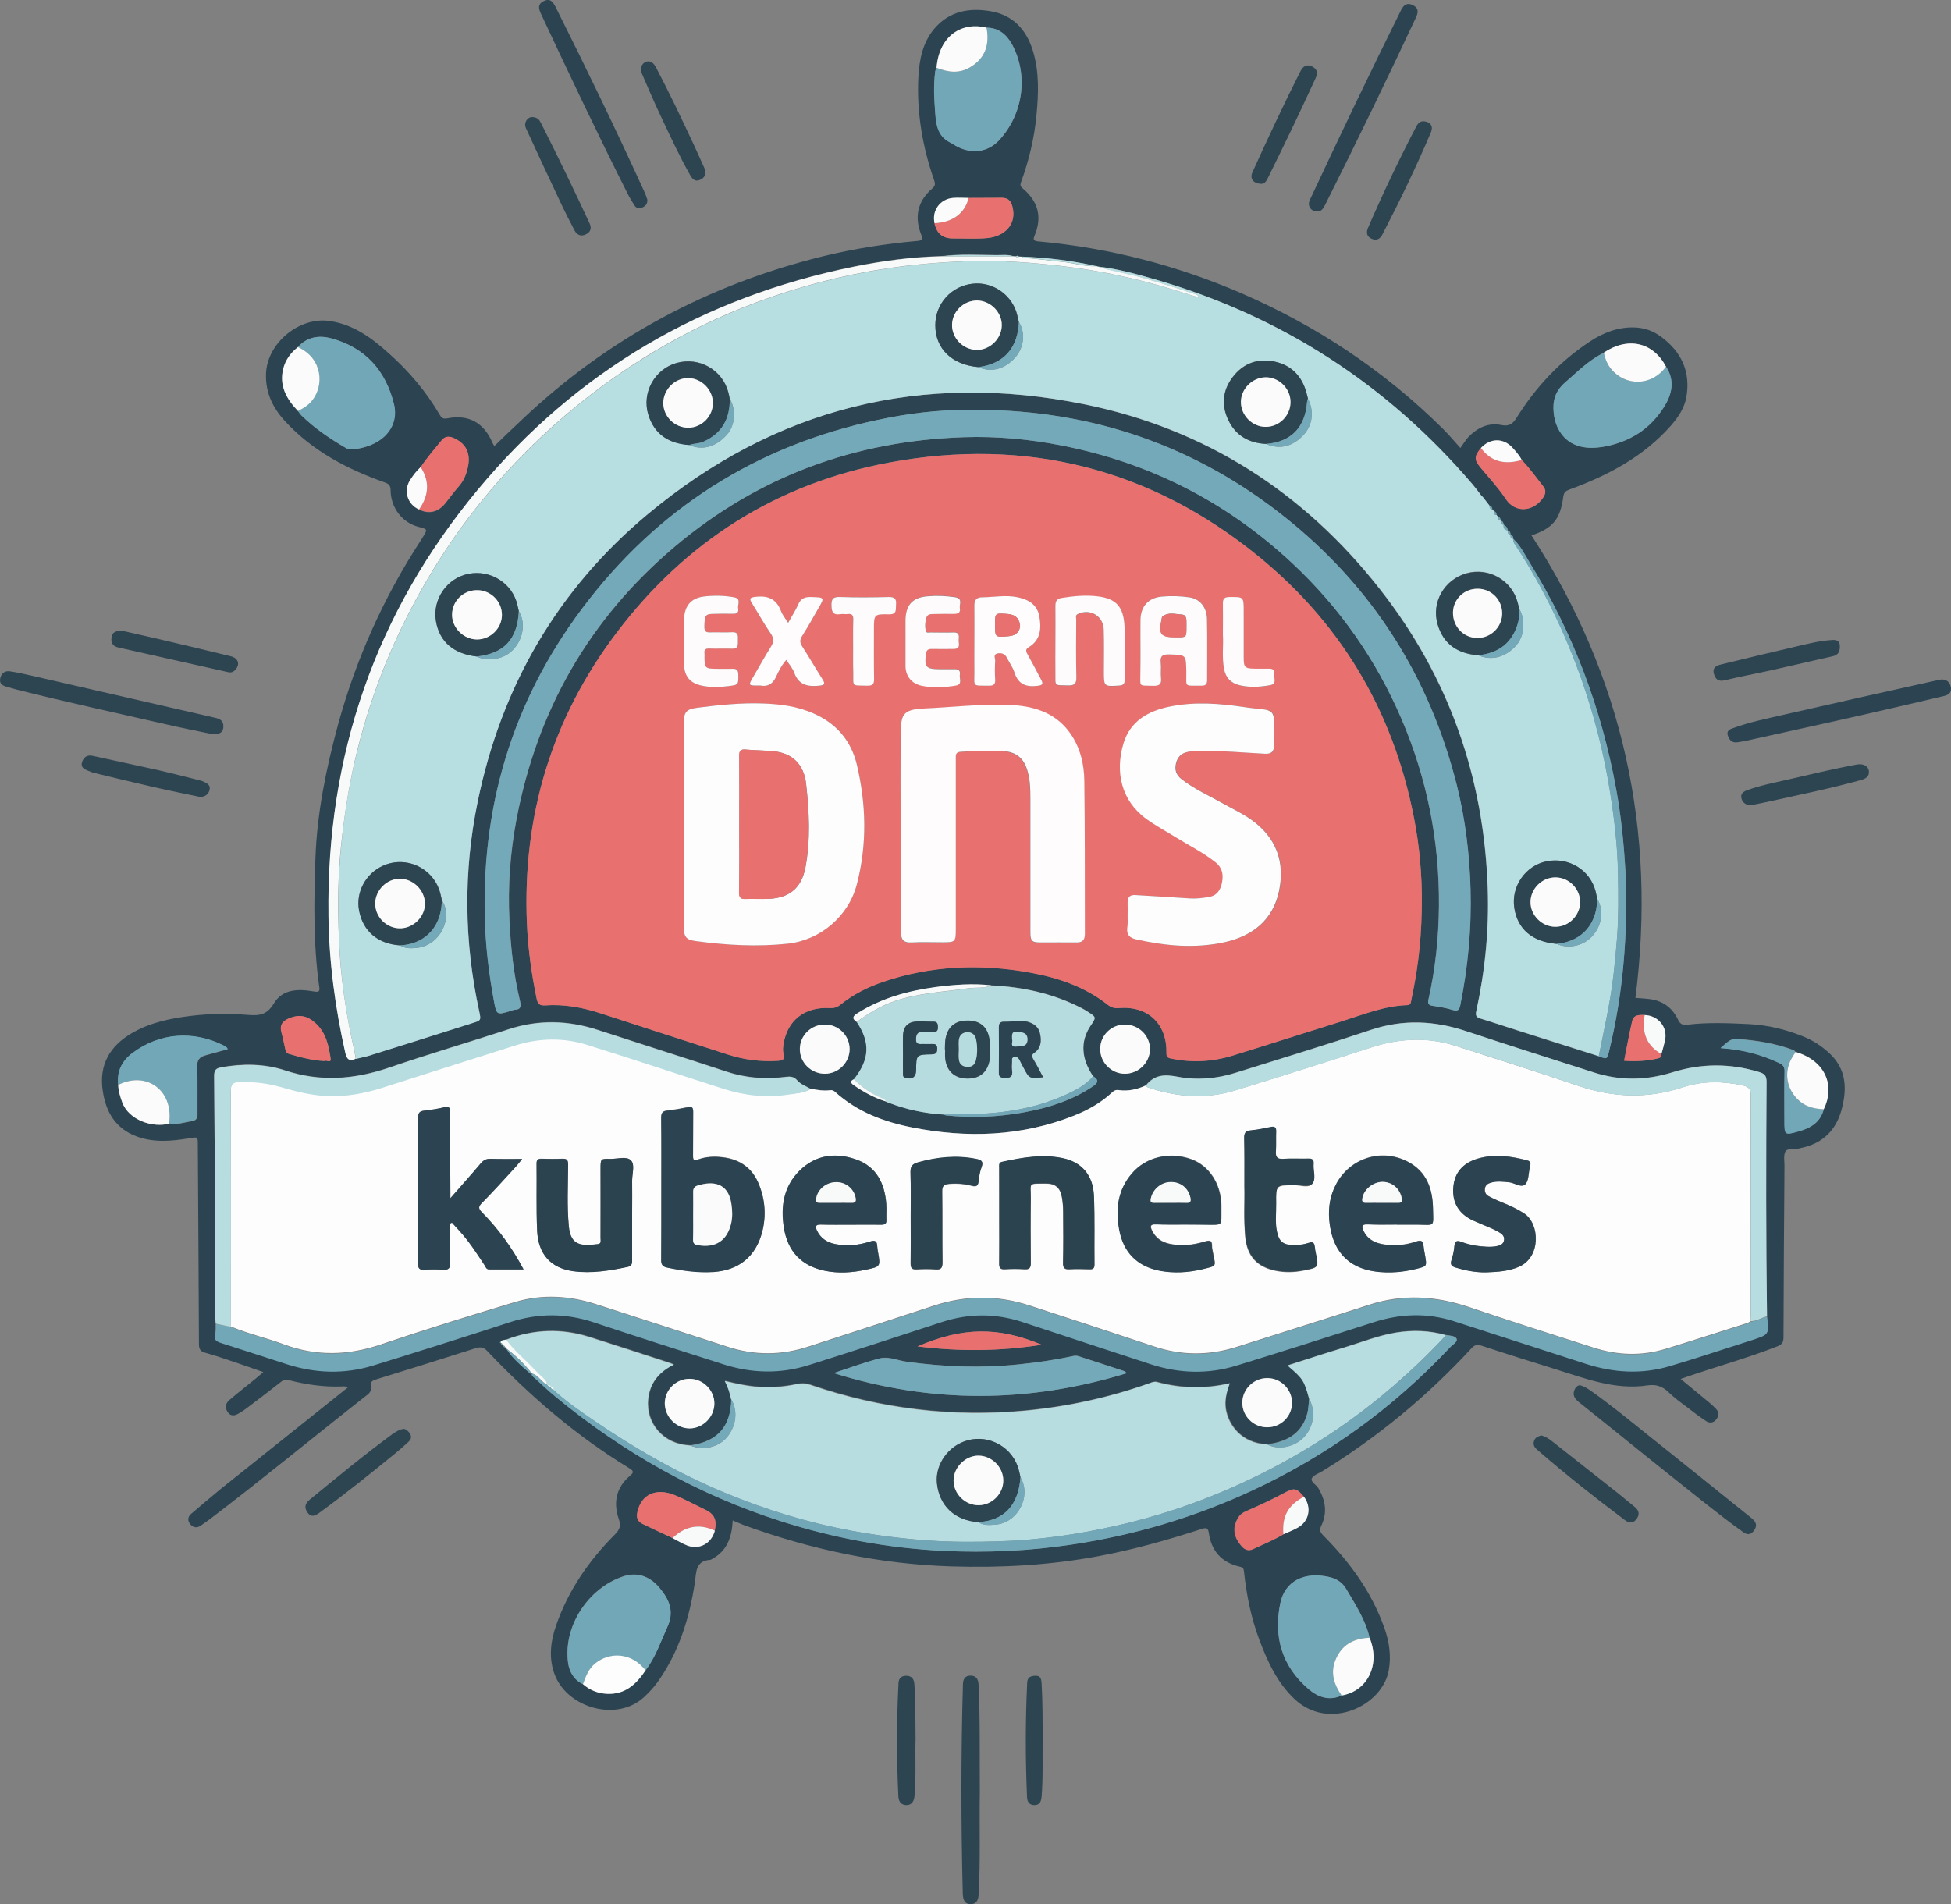 <svg xmlns="http://www.w3.org/2000/svg" xml:space="preserve" id="Layer_1" x="0" y="0" style="enable-background:new 0 0 1396.6 1363.3" version="1.1" viewBox="0 0 1396.6 1363.3"><rect x="0" y="0" width="1396.6" height="1363.3" fill="#808080" stroke="none"/><style>.st0{fill:#2c4451}.st1{fill:#2d4451}.st2{fill:#e87170}.st3{fill:#fdfdfd}.st4{fill:#b7dee1}.st5{fill:#b7dde0}.st6{fill:#73a9b9}.st7{fill:#72a7b7}.st8{fill:#b6dcdf}.st9{fill:#f8fafa}.st10{fill:#fbfbfb}.st11{fill:#fefdfd}.st12{fill:#fefcfc}.st13{fill:#fdfbfb}.st14{fill:#2b424f}</style><path d="M524.5 1088.5c-.6 12-4 21.8-14.8 27.6-.4.2-.9.6-1.3.6-10.7.7-9.9 8.9-11 16.3-3.9 25.6-11.5 50-26.8 71.4-2.8 3.9-6.2 7.4-9.7 10.7-19.4 17.7-53.9 7.7-63.4-15.2-5-12-3.5-24.6.7-36.6 8.7-24.9 23.4-46.1 41.9-64.7 3.6-3.6 4.6-6.2 2.7-11.6-3.9-11.5-1.6-22.4 8.3-30.6 2.7-2.2 2.5-3.4-.5-5.2-37.9-23.1-71.3-51.8-101.7-83.9-2.7-2.9-4.9-3.2-8.5-2.1-23.7 7.6-47.5 15-71.4 22.4-2.6.8-4.1 1.9-3.5 4.9.5 2.5-.4 4.4-2.5 6-37.9 29.7-74.9 60.3-113.2 89.4-2 1.5-4.1 2.8-6.1 4.3-2.8 2-5.5 1.4-7.5-1-2.1-2.5-1.9-5.3.7-7.5 7.1-6 14.2-12.1 21.4-18 30.1-24.1 60.3-48.2 90.8-72.5-1.8-1-3.7-.6-5.3-.6-12.4.4-24.5-1.4-36.5-4.4-2.6-.6-4.3-.5-6.3 1.2-8.1 6.4-16.3 12.6-24.5 18.8-1.8 1.4-3.8 2.6-5.8 3.8-2.7 1.6-5.5 2-7.5-.8-2.3-3.1-2-6.4 1-8.9 6.2-5.3 12.6-10.3 19-15.5 1.5-1.3 3-2.6 5.3-4.5-7-2.4-13.2-4.7-19.5-6.8-7.4-2.5-14.7-5-22.2-7.1-3.6-1-4.4-2.8-4.4-6.3-.2-47.5-.5-95-.8-142.5 0-5.9 0-5.7-6.1-4.7-12.7 2.1-25.4 3.3-37.9-1.4-14.9-5.6-21.7-17.3-24-32.2-3-18.9 5-32.6 21.2-41.9 12.9-7.4 27.1-10.3 41.6-12.1 13.8-1.7 27.7-1.8 41.4-.7 8.4.7 13.5-.4 18.2-8.2 6.4-10.6 17.8-10.5 28.7-8.6 3.9.7 4.3-.3 3.8-3.4-4.3-30.7-3.8-61.5-2.7-92.3 1.2-32.4 7.7-64.1 16.2-95.4 12.9-47 32.6-91 59.2-131.8.5-.7.9-1.4 1.3-2.1 3.7-5.9 3.7-5.9-2.9-7.6-11.6-3-19.8-13.5-20-26.1 0-3.7-1.4-4.8-4.7-5.9-26.7-9.5-51.4-22.5-70.9-43.7-8.7-9.5-14-20.3-13.6-33.7.6-22.1 23.8-41.2 45.5-38 17.4 2.5 30.5 12.4 42.9 23.6 14.1 12.6 26.2 26.9 35.8 43.3 1.3 2.2 2.2 3.5 5.7 2.8 15.4-3 26.3 3.3 32.4 17.9.3.6.7 1.1 1.2 1.9 6.7-6.4 13.2-12.8 19.9-19 61.2-58 133.1-96.5 214.8-116.7 22.4-5.5 45.2-9.1 68.1-11.1 3.9-.3 3.9-1.6 2.7-4.6-5.1-12.9-2.4-24.1 8.1-33.1 2.3-2 1.9-3.6 1.1-6-8.3-23.9-12.5-48.5-11.2-73.8.7-12.4 3.1-24.5 11.3-34.3C679.3 8.1 693.5 5.4 708.9 8c16.1 2.7 25.7 13 30.4 28.1 4.8 15.4 4.1 31.2 2.6 47-1.6 16.2-5.4 32-11 47.3-.7 1.9-.5 3.1 1 4.3 11.2 9.3 14.4 20.6 8.6 34.2-1.1 2.7-.5 3.6 2.7 3.9 50.5 4.6 99.1 17.1 145.6 37.2 53.9 23.4 102.1 55.4 143.9 96.8 4.4 4.3 8.3 9.1 12.7 13.9 2.4-3.3 3.8-5.8 5.7-7.8 6.5-6.7 14.2-10.5 23.7-8.6 5.1 1 7.9-.5 10.7-5 13.7-22 31.1-40.7 52.9-55 9.4-6.1 19.7-10.2 31.3-9.9 7.2.2 13.7 2.4 19.4 6.7 14.5 10.7 21.2 25 18.1 43-1.3 7.8-5.7 14.4-10.9 20.4-19.8 22.5-45.3 35.9-72.9 46-2.6 1-3.8 1.8-4.3 4.9-2.2 16.4-7.5 22.8-22.8 27.9 65.6 101.2 89.7 211.7 74.4 331.1 3.2.2 6.5.4 9.8.8 9.7 1.1 16.7 6.2 20.8 15 1.5 3.2 3.5 3.8 6.7 3.4 14.8-1.8 29.6-1.1 44.4-.4 13 .7 25.5 3.7 37.6 8.5 7.2 2.8 13.6 6.8 19.3 12.1 12.7 11.6 13 26 8.9 40.9-4 14.6-13.6 24-28.8 27.1l-2.4.6c-3 .7-7.5-.5-8.9 1.9-1.5 2.7-.7 6.8-.7 10.2-.3 41-.6 82-.7 123 0 3.6-1.2 5.1-4.5 6.4-21.2 8.3-43.2 14.4-64.8 21.8-1.2.4-2.4.9-4.3 1.5 7.1 5.9 13.9 11.5 20.7 17.1 1.5 1.3 3 2.7 4.4 4.1 2.4 2.4 2.5 5 .5 7.6-2 2.7-4.9 3.1-7.5 1.3-4.4-2.9-8.7-6.1-12.9-9.4-4.8-3.6-9.7-7.1-14-11.3-4.3-4.2-9.1-5.7-14.9-4.8-23.3 3.5-44.5-4.9-66-11.6-17.6-5.5-35.3-11-52.8-16.8-3.2-1.1-5.2-.5-7.3 1.9-31.6 34.2-67.1 63.6-106.8 88-2.7 1.6-6.6 2.9-7.5 5.2-.9 2.4 3.3 4.4 4.8 7 5 8.5 6.5 17.4 2.1 26.6-1.5 3.1-1 4.8 1.4 7.2 18.9 19 34.5 40.3 43.6 65.9 3.6 10 5.1 20.3 3.2 30.8-4.7 25.4-42.9 43.5-67.4 20.4-12.5-11.8-19.3-26.8-25.2-42.4-5.9-15.7-9.2-32.1-11-48.8-.2-2.1-.6-3.1-3-3.6-12.9-2.9-20.3-11.1-22.2-24.2-.4-2.8-1.2-4.1-4.8-2.9-24.4 7.9-49 14.9-74.3 19.6-34.9 6.5-69.9 8.4-105.3 7.3-51.1-1.6-100.5-12.1-148.5-29.6-2.5-1.1-4.9-2.1-7.9-3.3zm-166-127c0 .7.3 1 1 1 0 .7.3 1.1 1 1 0 .7.3 1 1 1 0 .7.3 1 1 1 4.5 7.2 11 12.4 17.3 17.9.1.1.6-.1.9-.2h.1c-.5 1.9 1.2 2.6 2.2 3.5 4.8 4.4 9.5 8.9 14.5 13 48.2 39.9 101.8 70.2 161.6 89.3 37.9 12.1 76.7 19.3 116.4 21.2 30.6 1.5 61.2.1 91.6-4.5 44.7-6.7 87.6-19.4 128.6-38.4 54.1-25.1 101.6-59.4 142.4-102.9 1.8-1.9 5.4-3.8 4.6-5.9-.8-2.2-4.7-2.3-7.5-2.8-11.9-3.4-23.9-3.8-36.1-1.8-12.9 2.1-24.9 7-37.3 10.8-13.3 4-26.6 8.4-40.1 12.7 11.1 9.5 11.9 10.7 15.5 23.8-.4 3.4-.4 6.9-1.3 10.2-3.4 13.2-12.7 20.5-28.6 22.4-18.6-.7-27.8-14.1-29.6-25.4-1-6.2.5-12 2.8-18.3-17.9 4.1-35 3.7-52-.9-1.9-.5-3.6.2-5.3.8-28.7 10.2-58.1 16.7-88.4 19.6-52.8 5-104.3-1.2-154.4-18.4-3.3-1.1-6.3-1.3-9.6-.6-8.8 1.9-17.7 2.6-26.8 2.1-8.3-.5-16.3-2.2-24.9-4.3 2.4 4.6 3.7 8.7 4.5 13-.3 19.6-9.7 30.4-29.1 33.2-1.3-.1-2.7-.2-4-.4-17.9-2.4-29.4-18.3-25.8-35.9 2.1-10.1 8.5-16.9 17.9-21.6-1.5-.6-2.3-1-3.3-1.3-19.1-6.2-38.2-12.5-57.3-18.5-20-6.3-39.9-5.5-59.5 2-1.3.4-2.9.1-3.9 1.5-.2.2-.5.4-.7.6.1.2.3.4.6.5zm722.8-578.8c0-1.5-.6-2.5-2-3-.1-2-1.2-3.2-2.9-4.1 0-1.5-.7-2.5-2.1-2.9-.1-1.4-.6-2.5-2.1-2.9-.3-.4-.6-.8-.9-1.1-.1-1.4-.6-2.5-2.1-2.9-.3-.4-.6-.8-.9-1.1-.1-1.4-.6-2.5-2.2-2.8-1.6-2.1-3.2-4.1-4.8-6.2-.1-.6-.3-1-1-.9-2.1-2.7-4.1-5.5-6.4-8.2C992.7 275 917 226.1 826.6 199.9c-13.5-3.9-27.2-7.7-41.3-9.2-.2-.2-.4-.2-.7-.2-17.5-4-35.3-6.1-53.3-6.8-.7 0-1.3-.1-2-.1-.7-.7-1.3-.7-2.1-.1-.6 0-1.1 0-1.7-.1-4-1.4-8.2-.8-12.3-.9-13.1-.1-26.2-.9-39.3.8-21.2.5-42.2 3.3-62.9 7.5-108 22.1-198.3 74.8-268.8 159.6-73.3 88.2-108.5 190.3-107 305 .4 33.3 4.8 66 12.1 98.4 1.1 4.9 3.1 6 7.4 4.1 3.1-.7 6.2-1.2 9.2-2.2 24.7-7.8 49.5-15.6 74.2-23.4 6.4-2 6.3-2 4.9-8.6-10.8-49.8-11.3-99.8-1.1-149.7 16.9-82.4 57.1-152 121.9-206C555 292 660 265.8 776.2 289.5c86.5 17.6 157 62.8 211.4 132.2 49.3 62.9 74.7 134.7 77.3 214.6 1 29.6-1.9 58.8-8.2 87.7-.7 3.2.1 4.4 3.1 5.3 7.3 2.2 14.6 4.6 21.9 7 20.9 6.7 41.8 13.3 62.7 19.9 6 2.2 6 2.2 7.4-3.5 5-20.5 8.4-41.3 10.3-62.3 2-22.5 2.7-45.1 1.4-67.7-1.1-19.4-3.1-38.8-6.6-57.9-10.5-57.7-30.8-111.7-61.6-161.6-3.7-6-6.7-12.6-12.1-17.5.1-1.5-.5-2.5-1.9-3zm-447 405.9c.7.3 1.3.5 2 .8 12.5 4.8 25.5 7.6 38.9 8.4.6.2 1.2.6 1.8.7 18.8 2 37.5 1.2 56.1-2.2 17.4-3.2 34.2-8.4 49.1-18.5 3.9-2.6 4.6-4.6.4-7.3-8.7-12.8-9.3-25.1-1.8-36.3 4.1-6 4.1-6-2.1-10-1.4-.9-2.8-1.8-4.3-2.5-20.3-10.5-42-15.3-64.7-16.3-13.3-1.5-26.6-.5-39.7 1.3-19.9 2.7-39 7.9-56.2 18.8-3.5 2.2-3.9 3.9-.4 6.2 9.8 14.7 9.3 26.6-2 40.9-2.9 1.4-2.6 2.6-.1 4.4 7.1 4.9 14.7 9.1 23 11.6zm555-34c.9-3.3 1.9-6.6 2.6-10 2-9.3-4.9-17.7-14.6-18-3.7 0-7.8-.3-8.9 4.3-2.2 9.4-3.9 18.8-5.8 28.5 8.1.6 16 .2 23.9-1.6 1.9-.4 3.1-1.1 2.8-3.2zm96-1.6c-.4-.4-.8-1.1-1.3-1.3-13.2-4.9-27-7.1-40.9-8-4.8-.3-7.4 3.2-11.4 6.5 15.4 1 28.8 4.5 41.6 10.5 3 1.4 4.2 2.8 4.2 6.2-.2 11.7-.1 23.3-.1 35 0 10.9 0 10.9 10.7 7.8 8.4-2.4 15.2-6.6 17.5-15.8 8-16.2 1.6-34.4-20.3-40.9zm-366.6 345.4c3.5-1.6 7-2.9 10.3-4.8 8.1-4.6 10-14.4 4.3-22.1-5.3-6.2-6.9-6.6-13.8-2.9-9 4.9-18.4 9.2-27.8 13.3-2.2 1-4 2.2-5.3 4.3-4.5 7.2-3.6 14 2.4 20.8 2.3 2.6 4.9 3.4 7.9 2 7.5-3.4 15.1-6.4 22-10.6zm170.6-769.1c-1.7-3.4-4.3-6.2-6.8-9-6.5-7-15.8-6.7-22.4.4-5 6.3-4.9 8.6.1 14.5 6.1 7.3 12.5 14.3 17.8 22.2 6.9 10.2 19.8 8.9 26.5-1 2-2.9 2.4-5.4.2-8.2-5-6.4-9.7-13-15.4-18.9zm-607.9 771.8c3.5 1.8 6.9 3.9 10.5 5.3 8.6 3.4 17.4-1.5 19.8-10.6 1.7-7.9-.3-12-7.2-15.2-7.2-3.4-14.3-7.3-21.6-10.3-13.2-5.3-23.9-.5-26.6 12.3-.9 4.2.4 6.8 4 8.5 6.9 3.4 14 6.7 21.1 10zm212-959.4c-3.8 0-7.6-.3-11.3 0-9.2.8-15.2 9.2-13.1 18.1 1.6 7.4 5.8 10.9 13.1 10.9 8.3 0 16.7.5 25-.3 11.8-1.2 21.2-9.6 17.6-22.8-1.2-4.4-3.6-6-7.7-6-7.9.1-15.7.1-23.6.1zM300 364.8c6.6 3.5 13.5 2 18.5-4.1 3.4-4.1 6.4-8.5 9.9-12.4 3.8-4.3 5.7-9.3 6.7-14.7 1.8-9.6-2-16.3-10.6-20-3.4-1.4-6.1-1.1-8.4 1.8-5.1 6.3-10.5 12.4-15 19.2-3 2.7-5.4 5.9-7.5 9.2-5 7.6-1.9 17.4 6.4 21zM84.6 776.7c.2 4.3 1.5 8.5 3 12.5 4.7 12.7 21.7 18.4 33.6 15.2 5.6 1.1 10.8-.9 16.2-1.7 3.1-.5 4.1-2 4-5-.1-11.3.2-22.6-.2-33.9-.2-4.8 1.7-7.1 5.9-8.2 5.3-1.5 10.6-3 16-4.4-.6-1.5-1.7-2-2.7-2.5-21.6-10.9-46-9.5-65.8 5.5-7.4 5.4-11.1 13-10 22.5zM706.2 19.8c-17.3-4.4-33.9 5.4-35.7 28.7-.3.9-.8 1.8-1 2.8-1.3 10.1-.6 20.2.1 30.3.6 8.3 2.1 16.2 10.7 20.4 1.8.9 3.4 2.1 5.2 3 10.5 5.3 21.8 3.9 29.8-4.7 17.1-18.5 21.2-46.4 9.2-68.6-3.9-6.9-9.7-11.8-18.3-11.9zm254.2 1194c18.6-3 27.9-22.2 20-41.3-2.9-12.9-10.1-23.7-16.7-34.9-2.9-5-7.1-7.5-12.6-8.7-17.5-3.8-31.3 3-34.6 18.8-5.1 24.2 1.2 45.3 20.3 61.6 6.7 5.7 14.7 8.6 23.6 4.5zm187.7-961.3c-10.8 5.3-19 13.7-27.9 21.4-6.9 6.1-8.9 12.9-8 21.6 1.1 11.3 7.3 20.3 17.1 23.5 6.1 2 12.3 1.8 18.7.7 18.7-3.3 33.4-12.6 43.4-28.8 5.7-9.1 7.6-18.7 1.2-28.5-9.3-17.5-27.2-21.5-44.5-9.9zm-686 943.2c7.2-9.4 10.8-20.5 15.6-31.1 5.1-11.4 1.1-19.9-5.9-28.2-6.9-8.1-15.8-11.3-26-7.8-24.5 8.3-42.7 35.1-39.2 61.7.9 6.4 4.1 12.3 10.6 15.3 4.9 4.3 10.7 6.6 17.1 7 13 .7 21.2-6.9 27.8-16.9zM213.2 294.2c.8 1 1.5 2.2 2.4 3.1 9.6 9.4 20.6 16.8 32.1 23.5 2.1 1.2 4.2 1.1 6.3.8 5.4-.9 10.7-2.3 15.6-5.1 10-5.8 15.1-15.9 12.4-27-5.9-24.2-20.6-40.7-45-47.3-8.6-2.3-17.3-1.1-23.8 6.3-5.3 4.1-9.1 9.4-10.6 15.8-2.8 12 2.6 21.5 10.6 29.9zm1051.7 648.2c-.8-56-.6-111.9-.5-167.9 0-4.2-1.1-5.8-5-7-20.8-6.4-41.4-6.4-62.3.1-18.5 5.8-37.3 6.2-56 .2-30.5-9.8-61.1-19.5-91.6-29.6-22.8-7.6-45.3-8.7-68.5-.9-32 10.7-64.3 20.5-96.5 30.6-13.6 4.3-27.7 5.5-41.5 2.9-9.2-1.7-16.5-1.6-22.6 5.9-.1.1-.2.3-.3.4-6.2 2.8-12.6 4.3-19.4 3.3-1.9-.3-3.2.3-4.5 1.5-8 7.5-17.4 12.8-27.5 16.8-37.6 14.9-76.4 16.2-115.6 8.5-20.4-4-39.6-11.1-55.4-25.5-1.1-1-2.2-1.4-3.6-1.2-4.7.5-9.3-.2-13.8-1.1-3.3-1.9-7.1-3.1-9.6-6.1-2.3-2.6-4.8-2.9-8-2.5-14.5 1.9-28.8.9-42.8-3.8-30.6-10.1-61.3-19.8-92-29.8-21.2-6.9-42.3-7.5-63.7-.5-28.4 9.3-57.2 17.7-85.4 27.4-24.9 8.6-49.4 10.5-74.7 2.1-14.8-4.9-30.4-5-45.9-2.2-3.9.7-5 2.3-4.9 6.2.3 30.8.4 61.6.5 92.4.1 25 0 50 0 74.9 0 3.3.4 6.6.6 9.9-.1 2.3.2 4.8-.4 6.9-1.3 4.2.6 5.5 4.2 6.7 15.6 4.9 31 9.9 46.5 15 20.7 6.7 41.5 7.5 62.3 1.1 32.7-10.1 65.4-20.5 97.9-31 20.2-6.5 40-6.5 60.1.1 30.9 10.3 62 20.2 93 30.1 20.2 6.4 40.6 7 60.8.5 32-10.2 63.9-20.7 95.9-31 19-6.2 38-6.1 56.9.1 30.8 10 61.6 20.4 92.4 30.4 20.1 6.5 40.6 7.1 60.9.9 32.7-10.1 65.4-20.4 98-31 19.4-6.3 38.7-7 58.2-.7 31.3 10.2 62.6 20.3 94 30.4 19.8 6.4 39.8 7.6 59.9 1.7 19.9-5.9 39.7-12.4 59.4-18.8 12-3.7 12-3.7 10.5-16.4zm-247.2-289.5c.5-17.2-.5-38.8-4.2-60.2-13.6-78.5-50.8-143.8-112.2-194.1-77.5-63.4-166.7-85.7-264.9-67.5-80.4 15-145.6 56.5-194.9 121.7-46.5 61.5-67.6 131.3-64.3 208.4.8 18.2 3.3 36.1 7 53.9.8 3.8 2.3 4.8 6 4.6 13.6-.9 26.8 1.5 39.8 5.7 30.3 10 60.8 19.7 91.1 29.5 11.5 3.7 23.3 5.3 35.4 4.5 3.4-.2 5.8-.8 4.4-5.3-.7-2.1-.3-4.7 0-6.9 2.8-16.9 15.3-26.6 33-25.6 3 .2 5.3-.4 7.7-2.4 9.1-7.5 19.6-12.7 30.7-16.4 34.4-11.7 69.5-13 104.9-6.6 20.2 3.7 39.3 10.2 55.7 23 2.5 2 4.9 2.7 8.1 2.4 20.7-1.7 34.4 11.3 34 32.2 0 2.5.7 3.4 3.1 3.9 15 3.1 29.8 2.4 44.4-2.1 25.9-8 51.7-16.3 77.6-24.4 15.5-4.8 30.7-11.1 47.3-11.7 2.7-.1 2.5-2.2 2.9-3.9 4.1-19.2 6.8-38.6 7.4-62.7zM700 293.4c-21.4-.3-42.6 1.6-63.6 5.6-87.8 16.8-159.9 60.1-214.9 130.4-51.9 66.3-76.5 142.1-74.4 226.6.5 20.4 2.8 40.4 6.5 60.4 1.9 10.4 2 10.4 12.4 7.2.8-.2 1.6-.7 2.4-.7 4.5-.1 4.8-2.4 3.9-6.2-4.6-19.1-6.7-38.6-7.6-58.3-1.1-24 .6-47.9 5-71.5C384.5 508.5 422 443 483 391.4c59.7-50.4 129-75.8 206.9-78.4 23.7-.8 47.2 1.4 70.5 6 63 12.4 118 40.5 164.9 84.4 33.7 31.6 59.7 68.8 77.9 111.3 18.3 42.8 27.2 87.5 26.8 134-.2 22.5-2.5 44.8-7.5 66.8-.6 2.8-.1 4.2 3.1 4.6 4.8.6 9.6 1.5 14.1 2.9 3.8 1.2 4.9 0 5.6-3.6 5.5-27.3 8-54.8 7.3-82.7-.7-25.2-3.7-50.1-9.8-74.5-19.5-77.5-60.2-141.7-122.6-191.6-64.2-51.4-138-76.8-220.2-77.2zM596.8 983c69.9 21.9 139.5 21.6 209.8 0-1-.8-1.3-1.2-1.7-1.4-10.9-3.6-21.8-7.2-32.7-10.7-1.2-.4-2.7-.5-3.9-.2-12.8 2.8-25.8 4.7-38.8 6-26.9 2.8-53.7 1.9-80.5-1.9-6.4-.9-12.8-4-19.1-2.4-11.3 2.9-22.1 7.1-33.1 10.6zm310.3 38.8c9.9 0 17.8-7.9 17.7-17.7-.1-9.6-7.9-17.4-17.5-17.6-9.8-.1-17.9 7.8-18.1 17.5 0 9.7 8 17.7 17.9 17.8zm-413.4-34.7c-9.8 0-17.9 8.1-17.9 17.7.1 9.7 8.4 17.9 17.9 17.8 9.4-.1 17.5-8.1 17.6-17.6.2-9.6-8-17.9-17.6-17.9zm311.5-253.6c-9.6 0-17.6 7.8-17.7 17.3-.1 9.7 7.9 17.9 17.6 17.9 9.9 0 18-7.9 18-17.6.1-9.7-8-17.7-17.9-17.6zm-214.6 0c-10 0-18 7.8-18.1 17.5 0 9.7 8.1 17.7 17.9 17.7 9.8 0 17.8-8.1 17.7-17.8 0-9.6-7.9-17.4-17.5-17.4zm-358.3 26.1c1.1-1.2 5 2.1 4.4-1.9-1.4-9-3.2-17.9-10.3-24.7-6.2-5.9-12.1-7.1-19.9-3.7-4.5 1.9-6.4 4.9-5 9.8 1.1 4 1.9 8.1 2.8 12.1.3 1.5.7 2.8 2.5 3.3 8.1 2.4 16.5 4.7 25.5 5.1zm424.5 204.3c30.3 3.7 59 3.5 88.9-1.2-31.3-13-56.5-12.7-88.9 1.2z" class="st0"/><path d="M701.4 1283c-.4 23.3.5 48.1-.8 72.9-.2 4.1-1.5 7.3-5.6 7.3-4.5.1-5.7-3.3-5.8-7.6-1.3-49.9-1.3-99.9.1-149.8.1-3.9 1.7-6.2 5.4-6.2 3.9 0 5.6 2.3 5.8 6.4 1.2 25.3.7 50.4.9 77zm429.4-291.4c3 .8 5.6 2.4 8 4.1 13.2 9.3 25.7 19.5 38.3 29.6 25 19.9 49.9 40 74.8 60 1.2.9 2.4 1.9 3.4 2.9 2.6 2.7 2 5.4-.1 8-2.1 2.6-4.5 2.7-7.3.7-17.9-12.8-34.8-26.8-52-40.4-22-17.5-43.8-35.3-65.8-52.8-3.3-2.7-4.7-5.5-2.7-9.4.7-1.5 2-2.3 3.4-2.7zm-978.6-466c-10.2-2.1-21.9-4.4-33.5-7.1-35.7-8.2-71.6-15.9-107.1-24.9-2.2-.6-4.4-1.3-6.7-1.9-3.2-.8-5.6-2.3-4.7-6.2.8-3.7 3.4-5.4 6.9-4.9 5.2.8 10.4 1.9 15.5 3.1 43.3 9.9 86.5 19.9 129.8 29.8 3.6.8 7.4 1.4 7.5 6.3.1 4-2.1 6.1-7.7 5.8z" class="st1"/><path d="M943.2 151.4c-4.7.2-7.6-4-5.6-8.2 21.3-45.6 43-91 65.4-136.1 1.9-3.7 4.4-5.4 8.4-3.4 3.9 1.9 4.1 4.7 2.3 8.6-21.1 45.1-42.9 90-65.2 134.5-1.2 2.2-2.3 4.5-5.3 4.6zm446.7 335c3.9.1 6 2.1 6.6 5.7.7 4.6-2.6 5.7-5.9 6.4-20.3 4.8-40.5 9.5-60.8 14.1-26.4 6-52.9 11.7-79.3 17.6-2.3.5-4.6.9-6.8 1.2-3.9.6-5.9-1.7-6.9-5-1-3.4 1.6-4.4 4-5.2 11.7-4.3 23.9-6.7 35.9-9.5 36.3-8.3 72.7-16.4 109.1-24.5 1.3-.3 2.8-.6 4.1-.8zM463.4 142.9c.2 3.2-1.5 4.7-3.5 5.6-2.1 1-4.3.8-5.7-1.4-1.8-2.8-3.5-5.6-5-8.6C427.8 96 407.4 53 387.2 9.8c-1.8-3.8-2.3-7 2.2-9.1 4.2-2 6.3.3 8.1 3.9 21.9 43.6 43.1 87.5 63.4 131.9 1.1 2.3 1.9 4.6 2.5 6.4z" class="st0"/><path d="M655.4 1245.1c-.4 12.7.5 26.8-.8 41-.4 3.9-2.3 6.2-5.7 6.2-3.4 0-5.6-2.1-5.8-6.1-1.3-27.1-1.3-54.3.1-81.4.2-3.7 2.5-5.1 5.5-5.1 3.2 0 5.4 1.6 5.8 5.5 1 12.8.7 25.6.9 39.9zm447.9-217.5c3 .8 5.4 2.4 7.6 4.1 15.9 12.5 31.9 25.1 47.8 37.7 3.9 3.1 7.7 6.4 11.6 9.5 3.2 2.6 3.5 5.6 1.1 8.7-2.4 3.1-5.3 2.9-8.3.6-21.2-15.9-41.9-32.3-61.9-49.6-2.1-1.8-4.3-3.7-3-7.2.9-2.6 3.1-3.1 5.1-3.8zm-814.6-4.7c2.1.1 3.6 1.7 4.8 3.5 1.4 2.3.6 4.2-1.1 5.8-2.9 2.7-5.9 5.4-9 7.9-18 14.7-36.1 29.3-54.9 43-3.1 2.2-5.8 3.4-8.4-.3-2.5-3.5-1.7-6.5 1.5-9.1 19.7-16.1 39.2-32.3 59.7-47.3 2.2-1.5 4.5-2.9 7.4-3.5zm1022.5-564.7c2.9-.3 5.6.3 5.8 3.8.2 3.6-.5 6.8-5 7.8-14.5 3.2-28.9 6.7-43.4 9.9-11.3 2.5-22.7 4.6-33.9 7.3-4.5 1.1-6.6-.5-7.8-4.5-1.3-4.5 1.7-6 5.1-6.8 18.1-4.4 36.2-8.8 54.4-13 8.1-1.9 16.4-4 24.8-4.5zm-408-326.6c-6 0-8.7-3.7-6.7-8.2 11-24.3 22.3-48.4 34.3-72.2 1.8-3.5 4.3-5.6 8.4-3.6 3.8 1.9 4.3 4.6 2.5 8.5-10.9 23.7-22.2 47.3-33.8 70.7-1.2 2.5-2.5 4.8-4.7 4.8zM381.1 83.8c3.7.2 5 2 6.1 4.2 12 23.7 23.6 47.7 34.8 71.8 1.6 3.5.9 6.1-2.3 7.8-3.5 1.9-6.5.9-8.4-2.6-3.5-6.7-7-13.5-10.2-20.4-8.3-17.5-16.4-35-24.5-52.6-2-4.1.9-8.3 4.5-8.2zM87.7 451.6c8 1.8 17.1 3.9 26.3 6 17 4 34.1 8 51.1 12.2 5.3 1.3 6.8 5.4 3.8 9.2-1.4 1.8-3.1 2.8-5.6 2.2-26.3-5.9-52.5-11.8-78.8-17.7-3.9-.9-5.1-3.5-4.7-7 .3-3.5 2.6-5.1 7.9-4.9zm1165 125c-3.1-.5-5.3-2-6.1-5.1-.9-3.3 1.6-4.9 4.1-5.8 9.3-3.4 19.1-5.3 28.7-7.5 16.5-3.8 33.1-7.8 49.8-10.9 4.5-.8 8.1 1 8.6 4.5.6 4.2-2.5 5.8-5.9 6.7-21.3 5.9-43 10.3-64.6 15.1-4.8 1.1-9.7 2-14.6 3zm-1109.2-6c-10.9-2.3-22-4.5-32.9-7-14.5-3.3-28.9-6.8-43.3-10.3-1.4-.3-2.8-1-4.2-1.5-2.8-1.1-5.5-2.5-4.4-6.1 1.1-3.4 3.4-5.5 7.6-4.6 15.3 3.4 30.6 6.6 45.9 10 10.1 2.3 20.2 4.9 30.2 7.4 1.3.3 2.6.7 3.8 1.3 2.3 1.1 4.6 2.5 3.8 5.6-.7 3.3-3.1 4.9-6.5 5.2zM464.1 43.9c2.9.2 4.2 2.1 5.5 4.4 9.5 18 18.2 36.4 26.8 54.8 2.7 5.7 5.2 11.5 7.8 17.2 1.8 3.9.5 6.9-3.2 8.5-3.5 1.6-5.5-.8-7-3.5-7.6-13.4-14-27.4-20.6-41.3-5-10.5-9.5-21.1-14.1-31.7-1.7-4.1.9-8.2 4.8-8.4zm555.1 42.9c4.7.4 6.9 3.6 5.2 7.7-10.6 25-22.4 49.4-34.9 73.5-1.7 3.3-4.5 4.5-7.9 2.8-3.3-1.6-3.7-4.3-2.4-7.5 10.7-24.8 22.3-49.1 34.8-73.1 1.3-2.3 2.9-3.5 5.2-3.4zM746.4 1245.1c-.3 12.6.4 27-.8 41.3-.3 3.6-1.6 5.9-5.1 5.9-3.4 0-5.2-2-5.3-5.8-1.2-27.3-1.2-54.6.1-81.9.2-4.3 3-4.8 6-4.9 3.4-.1 4.1 2 4.3 5.2.8 12.8.7 25.7.8 40.2z" class="st1"/><path d="M1017.7 652.9c-.5 24.1-3.3 43.5-7.4 62.8-.4 1.7-.2 3.8-2.9 3.9-16.6.5-31.8 6.8-47.3 11.7-25.9 8.1-51.7 16.4-77.6 24.4-14.6 4.5-29.4 5.3-44.4 2.1-2.5-.5-3.2-1.4-3.1-3.9.4-20.9-13.2-33.9-34-32.2-3.2.3-5.6-.4-8.1-2.4-16.4-12.9-35.5-19.4-55.7-23-35.5-6.4-70.6-5-104.9 6.6-11.1 3.8-21.5 9-30.7 16.4-2.4 2-4.7 2.5-7.7 2.4-17.8-1-30.2 8.7-33 25.6-.4 2.3-.7 4.8 0 6.9 1.4 4.5-1 5.1-4.4 5.3-12.1.7-23.9-.8-35.4-4.5-30.4-9.8-60.8-19.6-91.1-29.5-13-4.3-26.1-6.7-39.8-5.7-3.6.2-5.2-.8-6-4.6-3.7-17.8-6.2-35.7-7-53.9-3.3-77.1 17.7-146.9 64.3-208.4 49.3-65.2 114.6-106.7 194.9-121.7 98.2-18.3 187.4 4.1 264.9 67.5 61.5 50.3 98.6 115.6 112.2 194.1 3.7 21.3 4.7 42.9 4.2 60.1zM489.5 590v72.9c0 8 1.5 9.8 9.1 10.9 21.7 2.9 43.4 4.1 65.2 1.8 23.4-2.5 43.7-19.7 49.6-42.6 7.4-28.6 6.7-57.4-.1-85.9-4-16.8-14.4-29-30.4-36.1-11.9-5.3-24.6-6.9-37.4-7.4-15.4-.5-30.6 1.1-45.8 3-8.5 1.1-10.2 2.8-10.2 11.5V590zm155.2 4.1v69c0 1.7.1 3.3.1 5 0 4.9 2.2 7.1 7.4 6.8 7.5-.4 15-.1 22.5-.1 8.9 0 9.3-.4 9.3-9.2V541.7c0-2.3 1.2-3.2 3.4-3.3 10-.7 20-1.1 29.9-.6 10 .5 15.6 5.3 18.2 14.8 1.7 6.2 1.9 12.5 1.9 18.8v96c0 6.5 1 7.5 7.5 7.5 8.5 0 17-.1 25.5 0 4.2.1 6-1.8 6-6-.1-36.5.2-73-.4-109.4-.2-12.2-2.9-24.2-10.2-34.5-10.8-15.2-26.9-19.6-44.2-20.2-20.1-.8-40.2 1.7-60.3 2.6-16.2.7-16.6 5.2-16.7 19.4-.1 22.4.1 44.8.1 67.3zm162.5 61.6c0 3 .2 6 0 9-.4 4.5 1.8 6.8 6 7.7 21.1 4.9 42.4 6.9 63.8 2.1 20.2-4.5 34.6-16 38.9-36.8 4.3-20.7-2.2-38.1-19.7-50.7-6.1-4.4-12.9-7.5-19.4-11.2-10.4-5.9-21.5-10.7-31-18.2-3.6-2.9-4.8-6.5-3.7-11.1 1.1-4.6 3.7-7.2 8.3-8.2 3.1-.7 6.3-.8 9.4-.8 15.3 0 30.6 1.3 45.9 2.1 5 .3 6.6-1.8 6.6-6.3-.1-5.7 0-11.3 0-17-.1-6-1.9-7.9-8-8.5-4.5-.5-8.9-.9-13.4-1.6-17.6-2.7-35.3-4-53-.4-15.6 3.1-28.6 10.4-33.4 26.5-6 20.1-1.8 40.7 16.4 54 6.7 4.9 14.1 8.8 21.2 13.2 9.5 5.9 19.5 10.8 28.3 17.8 4.7 3.7 5.8 8.6 4.7 14.3-1.1 5.3-3.6 9.5-9.2 10.5-4.6.8-9.1 1.4-13.8 1.1-12.9-.9-25.9-1.6-38.8-2.4-3.9-.2-6 1.3-5.8 5.4-.2 3.2-.3 6.3-.3 9.5zm9.2-190.8c0 5.7-.1 11.3 0 17 .1 9.9-1.7 8.7 9.1 9 4.2.1 6.2-.9 5.7-5.5-.4-3.6.3-7.4-.2-11-.6-5 1.3-6.1 6.1-6 12.1.3 11.9.1 12.2 12.2.2 11.9-2.1 10 10.9 10.2 2.7 0 4-.9 4-3.8-.1-14.7.1-29.3-.1-44-.2-8.5-5.1-14.3-12.3-15.4-6.6-1-13.3-1.2-19.9-.6-9.7.8-15.3 7-15.4 16.8-.1 7.1-.1 14.1-.1 21.1zm-118.9-5.2c0 7-.1 14 0 21 .1 11.2-2 10.1 10.5 10.2 3.1 0 4.5-1 4.4-4.3-.2-4.5-.2-9 0-13.5.1-1.8-1.7-4.6 1.7-5.3 3.1-.7 5.5.5 6.9 3.5 1.7 3.4 4 6.6 5.2 10.2 2.7 8.3 8.3 10.5 16.4 9.5 3.5-.4 4.5-1.1 2.7-4.4-3.4-6.1-6.5-12.3-9.9-18.5-1.2-2.1-1.2-3.3 1.1-4.8 8.5-5.2 9-13.6 7.5-22.1-1.5-8.1-7.5-12-15.4-13.6-8.5-1.7-16.9 0-25.3 0-4.3 0-5.9 1.9-5.8 6.1.1 8.6 0 17.3 0 26zm58 .5v21.5c.1 10.1-1.2 8.9 9 9.2 4.4.1 6.1-1 6-5.8-.3-13.8-.1-27.6-.1-41.4 0-1.3-.7-3 1.1-3.9 8.8-4.3 18.4 1.4 18.6 11.2.2 10 .1 20 .1 30 0 10.8 0 10.7 11.1 10 2.8-.2 3.8-1.3 3.8-4-.1-12.7.4-25.3-.1-37.9-.6-14.5-5.9-20.4-19.4-22-8.6-1-17.3-.2-25.8 1.2-3.3.5-4.3 2.4-4.3 5.6v26.3zm-191.3-14.3c-2.1-3.4-4.2-5.7-5.2-8.5-3.3-8.8-9.7-11.1-18.5-10-3.8.5-4.2 1.3-2.3 4.4 4.6 7.3 8.8 14.9 13.7 22.1 2.4 3.5 2 6-.1 9.3-4.5 7.2-8.6 14.6-12.9 22-3.2 5.5-3.1 5.7 3.4 5.7.7 0 1.3-.1 2 0 5.6 1 9-1.3 11.3-6.4 1.9-4.1 3.9-8.3 7.3-12 2.1 3.4 4.6 6.1 5.7 9.3 3.2 8.9 9.8 10 17.9 9.2 3.5-.3 4.5-1.1 2.4-4.4-5-7.9-9.6-15.9-14.7-23.8-1.7-2.6-1.7-4.6-.1-7.2 3.9-6.4 7.6-12.9 11.4-19.4 5-8.6 4.9-8.4-5.2-8.7-4.5-.1-7.1 1.2-8.9 5.3-2 4.2-4.6 8.3-7.2 13.1zm-74.5 13.2h-.2v12c0 1.5.1 3 .2 4.5.4 8.7 4.5 13.5 12.9 15.3 6.3 1.3 12.6 1.1 18.9.3 7.4-.9 7.2-1 7.1-8.5-.1-3.2-1.3-4-4.2-3.9-4 .2-8 .1-12 0-7.4 0-7.9-.6-8-8 0-1 .1-2 0-3-.4-2.6.7-3.6 3.3-3.5 5.5.1 11-.1 16.5.1 4.9.2 4-3.3 4.1-6.2.1-2.9.4-5.8-4.1-5.6-4.8.2-9.7 0-14.5.1-2.9 0-5.5.4-5.4-4.1.2-7.5.6-8.9 5.4-9.1 5-.2 10-.1 15-.1 2.6 0 4.4-.9 3.8-3.7-.6-2.8 2.5-7.1-2.9-8.1-7.1-1.3-14.3-1.4-21.4-.6-9.3 1.1-14.1 6.6-14.4 16.1-.3 5.3-.1 10.6-.1 16zm158.5.1s.1 0 0 0c.1 6-.1 12 .1 18 .3 7 4.6 12 11.3 13.5 8.3 1.8 16.6 1.3 24.8-.1 4.9-.8 2.3-5.1 2.8-7.8s-.9-4-3.7-3.9c-3.8.1-7.7 0-11.5 0-9 0-10.3-1.7-9.1-10.8.4-3.1 1.6-3.8 4.4-3.7 5.2.2 10.3.1 15.5 0 5.6 0 3.2-4.3 3.6-7 .4-2.6.2-5-3.7-4.8-5.5.2-11 .1-16.5 0-1.1 0-2.8.5-3.2-.7-1-3.2-.7-6.5.2-9.8.7-2.5 2.8-2.6 4.8-2.7 5-.1 10-.2 15-.1 2.9.1 4.7-.9 4.2-4-.5-2.8 2.3-7-3.3-7.9-6.6-1-13.3-1.3-19.9-.7-10.9.9-15.6 6.4-15.7 17.3-.1 5.2-.1 10.2-.1 15.2zm-37.5 5.4v16.5c.1 10.8-1.5 9.5 10 9.7 3.6.1 5-1 4.9-4.8-.2-11.8-.1-23.6-.1-35.5 0-10.7 0-11 10.8-10.8 5.9.1 4.6-3.5 5-6.9.4-4-.9-5.6-5.2-5.5-11.5.3-23 .3-34.5 0-4.9-.2-6.7 1-6.5 6.2.1 4.8 1.4 6.7 6.2 6.1 1.8-.2 3.7.1 5.5-.1 3.2-.4 3.9 1.1 3.9 4-.2 7.2 0 14.2 0 21.1zm264.7-10.1c.5 7.1-.8 15.8.8 24.4 1.2 6.4 5 10.3 11.3 11.8 7.3 1.7 14.5 1.2 21.8-.1 5-.9 2.4-5 2.9-7.7.4-2.4-.6-4.2-3.6-4.1-3.5.1-7 0-10.5 0-7 0-7.8-.8-7.8-7.7v-33.4c0-10.4 0-10.3-10.2-10.2-3.4 0-4.8 1.1-4.7 4.6.2 6.9 0 13.9 0 22.4z" class="st2"/><path d="M580.4 779.4c4.6 1 9.2 1.7 13.8 1.1 1.4-.2 2.5.2 3.6 1.2 15.8 14.3 35 21.5 55.4 25.5 39.2 7.7 78 6.4 115.6-8.5 10.1-4 19.5-9.3 27.5-16.8 1.3-1.2 2.6-1.8 4.5-1.5 6.8 1 13.2-.5 19.4-3.3.4 1.1 1.4 1.3 2.3 1.6 20.4 6.8 41 8.2 61.6 1.9 32.7-10 65.3-20.4 97.8-30.9 19.9-6.4 39.7-7.5 59.7-1.1 29.4 9.4 58.9 18.8 88.1 28.7 25.1 8.5 49.8 9.4 75.1 1 13.9-4.6 28.3-4.4 42.7-1.3 4.5 1 5.8 2.8 5.7 7.3-.2 51.6-.1 103.3-.1 154.9 0 2.2.2 4.3.3 6.5-.9.5-1.7 1.1-2.6 1.4-19.5 6.2-38.9 12.5-58.5 18.5-17.4 5.3-34.8 4.6-52-1-29.6-9.5-59.2-18.9-88.7-28.9-23.7-8-47.4-9.5-71.4-1.7-31.5 10.2-63.1 20-94.6 30.1-20 6.4-39.8 6.4-59.7-.3-29.6-9.9-59.4-19.6-89.1-29.3-22.7-7.4-45.4-7.3-68.1.1-30 9.9-60 19.6-90.1 29.4-19.2 6.3-38.5 6.4-57.8.1-31.3-10.2-62.6-20.3-93.9-30.4-19.1-6.2-38.7-7.4-57.9-1.7-32.3 9.7-64.6 19.7-96.5 30.5-23.3 7.9-46.1 8.5-69.3-.1-12.6-4.7-25.8-7.6-38.2-12.9.1-2.2.3-4.3.3-6.5 0-54.1.1-108.3-.1-162.4 0-5 1.7-6.3 6.3-6.4 10.2-.3 20.3.8 30 3.7 10.7 3.2 21.4 5.8 32.6 6.3 13.8.6 27.1-1.9 40.1-6.1 31.5-10.1 63-20.2 94.5-30.1 17.1-5.4 34.5-5.8 51.5-.5 32.7 10.1 65.1 21.1 97.7 31.5 15.2 4.9 30.8 6.6 46.7 4.1 5.4-.5 11-.7 15.8-3.7zm-107 71.5c0 17 .1 34-.1 50.9 0 3.2.9 4.9 4.1 5.5 10.9 2.3 21.9 3.9 33.2 3.2 18.2-1.1 30.5-11 35-28.7 3-11.6 2.1-23.2-2.4-34.2-4.6-11.5-13.5-17.7-25.8-19.2-6-.7-12-.5-17.7 1.6-3.1 1.2-3.7.2-3.6-2.7.1-10.5 0-21 .1-31.5 0-2.8-.6-3.9-3.7-3.3-4.9 1-9.8 1.9-14.7 2.4-3.6.4-4.6 1.9-4.5 5.4.2 17 .1 33.8.1 50.6zm-151 6.9V854c-.1-19.1-.2-38.3-.1-57.4 0-3.5-.6-4.8-4.4-3.9-4.7 1.1-9.5 1.8-14.3 2.4-3.3.4-4.4 1.7-4.3 5.1.2 18.5.1 37 .1 55.5 0 16.3.1 32.6-.1 49 0 3.3.9 4.4 4.2 4.3 4.5-.2 9-.3 13.5 0 4.2.3 5.4-1.2 5.3-5.3-.3-9.2-.1-18.5-.1-27.7.4-.2.8-.4 1.3-.7 1.7 1.9 3.5 3.8 5.2 5.7 6.9 7.5 12.4 16 18 24.5.9 1.3 1.3 3.3 3.4 3.3h24.7c-8.3-15.6-18.1-29-29.8-40.9-2.6-2.6-2.7-4 0-6.7 8.3-8.4 16.2-17.2 24.2-25.9 1.5-1.6 2.8-3.4 4.6-5.6-8.2 0-15.3.2-22.5-.1-3.1-.1-5.1.9-7.2 3.3-6.8 8.1-13.9 15.9-21.7 24.9zm677.4 18.9v-.1h14.5c13.2.1 11.7 2.1 11.5-11.5-.2-14-4.4-26.4-17.8-33.4-19-10.1-41.8-2.8-51.7 16.2-4.1 7.9-5.5 16.3-4.8 25.1 1.8 21.8 13 34.6 33.3 37.2 10 1.3 19.9.4 29.7-2.1 7-1.8 6.9-1.8 5.7-9-.4-2.5-.9-4.9-1.2-7.4-.3-3.3-1.6-4.2-4.9-3.1-8.3 2.8-16.8 3.7-25.5 1.8-5.6-1.2-10.1-4-12.6-9.5-1.4-3-1.2-4.6 2.8-4.5 7 .5 14 .3 21 .3zm-390.8.1c7.3 0 14.7-.1 22 0 2.5 0 3.7-.7 3.6-3.4-.2-3.8.2-7.6-.1-11.4-1.1-14.7-6.9-26.7-21.5-31.9-14.9-5.3-29.1-3.4-40.7 8.1-11.3 11.3-13.5 25.5-11.1 40.7 2.7 17 12.6 27.4 29.5 30.9 9.8 2 19.6 1.3 29.2-.8 10.5-2.2 10.5-2.3 8.7-12.5-.3-1.5-.5-3-.6-4.5-.2-3.6-1.8-4.3-5.1-3.2-8.2 2.7-16.6 3.6-25.1 1.8-5.9-1.2-10.4-4.2-13-9.8-1.3-2.9-.8-4.2 2.8-4.1 7.1.2 14.2.1 21.4.1zm239.7-.1s0 .1 0 0h18.5c7.2 0 7.2.1 7.2-7.4v-6.5c-.3-15.4-8.7-28.3-21.5-33-15.5-5.6-32.3-1.7-42.4 10-10.2 11.8-11.9 25.6-9.2 40.3 3 16.2 12.9 26.4 29 29.5 10.1 2 20.2 1.4 30.2-1 11.5-2.7 9.6-2.1 8-11.4-.3-1.8-.9-3.6-.8-5.4.1-4.2-2-4-5.1-3.1-8.2 2.5-16.6 3.5-25.1 1.7-5.9-1.2-10.4-4.3-12.9-9.9-1.4-3-.7-4.2 2.8-4.1 6.9.5 14.1.3 21.3.3zm-396.2-9c0-7.5.1-15 0-22.5-.1-5 2.1-11.4-.8-14.5-3.2-3.3-9.8-.9-14.9-1.1-6.9-.2-6.9 0-6.9 7.1v49.5c0 1.6.9 4.1-1.9 4.4-11.5 1.4-19.5 1.4-20.8-12.7-1.4-14.6-.6-29.3-.5-43.9 0-3.1-.5-4.6-4-4.5-5 .2-10 .2-15 0-2.4-.1-3.6.5-3.6 3.3.2 16-.3 32 .4 48 .7 17 9.8 27 25.8 29.2 13.2 1.8 26.2-.4 39.1-3.1 2.9-.6 3.1-2.4 3.1-4.8v-34.4zm262.8 2.3c0 11.5.1 23-.1 34.5 0 3.2.7 4.5 4.1 4.3 4.6-.3 9.3-.3 14 0 3.5.2 4.6-.9 4.5-4.4-.2-15.5-.2-31 0-46.5.1-11.2-2.5-10.4 10.7-10.5 6.8 0 10.4 2.9 11.6 9.8.6 3.4.9 6.9.9 10.4.1 12.2.2 24.3-.1 36.5-.1 3.9 1.2 4.9 4.8 4.7 4.6-.3 9.3-.1 14 0 2.4.1 3.7-.4 3.7-3.2-.2-16.5.3-33-.4-49.4-.6-14.8-8.6-24.1-22.2-26.9-14.7-3.1-29.1-.5-43.5 2.6-2.6.6-2.1 2.6-2.1 4.3.1 11.2.1 22.5.1 33.8zm348.3 40.9c8.1-.3 16.2-.7 23.9-4.1 15.8-7 14.8-30.8 3.7-38.1-5.2-3.4-10.7-5.9-16.5-8.2-3.1-1.2-6.1-2.6-9-4.2-2.1-1.1-3.1-3-2.7-5.4.4-2.5 2.1-3.6 4.3-4.3 4.3-1.2 8.5-.7 12.9-.3 4.1.3 8.8 4.2 11.7 1.5 2.5-2.4 2.2-7.7 3.2-11.8.2-.6.2-1.3.4-2 .4-1.8-.3-2.8-2.1-3.3-11.7-3.1-23.5-4.8-35.5-1.3-10.8 3.2-16.6 10.1-17.5 20.6-.9 10.9 4 19.1 14.4 23.8 4.4 2 8.9 3.7 13.3 5.7 2 .9 3.9 1.8 5.7 3 1.9 1.2 3.3 2.9 2.9 5.4-.5 2.5-2.2 3.5-4.5 4-2.6.7-5.3.7-7.9.6-6.2-.3-12.3-1.3-18.1-3.5-3-1.1-4.6-.9-5 2.8-.3 3.5-1 6.9-2.1 10.2-1.1 3.3.1 4.6 3 5.4 7 2.2 14.1 3.6 21.5 3.5zm-172.8-61.7c.3 10.5-.6 23.4.5 36.2 1.3 14 8.4 21.8 22 24.5 6.6 1.3 13.2 1.1 19.8-.2 10.8-2.1 10.8-2.1 8.6-12.6-.3-1.5-.6-2.9-.7-4.4-.3-2.7-1.4-3.8-4.3-2.7-3.5 1.2-7.1 1.6-10.8 1.6-7.6-.1-10.5-2.5-12-9.9-1.4-6.8-.4-13.6-.5-20.4-.2-12.7 0-12.6 12.5-12.8 4.6-.1 10.6 2.4 13.4-.9 2.8-3.3.5-9.3.9-14 .3-3.2-1.1-4-4-3.9-5.8.2-11.7-.3-17.5.2-5 .4-5.9-1.7-5.5-6 .4-4.5 0-9 .2-13.5.2-3.3-1.2-4-4.2-3.3-4.7 1-9.5 1.9-14.3 2.4-3.5.3-4.4 1.9-4.4 5.2.4 10.6.3 21.4.3 34.5zm-238.9 21.9c0 11.2.1 22.3-.1 33.5 0 3.3.9 4.4 4.3 4.3 4.5-.3 9-.3 13.5 0 4 .3 5.1-1.1 5-5-.2-17 0-34-.2-50.9 0-3.7 1.3-5 4.8-5.3 5.5-.5 11-.1 16.3 1.3 3.7 1 4.7-.1 5-3.6.3-3.3.9-6.7 2.1-9.7 1.6-4.2-.4-5.2-3.9-5.9-14-2.8-27.7-1.4-41.4 2.4-4 1.1-5.7 2.7-5.6 7.1.4 10.5.2 21.2.2 31.8z" class="st3"/><path d="M1071.3 368.7c.3.4.6.8.9 1.1 0 1.5.2 2.8 2.1 2.9-.1 1.5.1 2.9 2.1 2.9-.2 2.2.4 3.8 2.9 4.1-.1 1.5 0 2.9 2 3-.1 1.5 0 2.9 2 3-.3 2.4 1.2 4 2.4 5.8 19.3 29.7 34.6 61.4 46.4 94.7 9.4 26.5 16.3 53.6 20.6 81.4 3 19.4 5.3 38.8 5.6 58.3.2 15.1.4 30.2-.7 45.4-1.3 16.4-2.9 32.7-5.9 48.8-2.2 12-4.8 24-7.2 36-20.9-6.6-41.8-13.3-62.7-19.9-7.3-2.3-14.5-4.8-21.9-7-3-.9-3.8-2.1-3.1-5.3 6.3-28.9 9.2-58.2 8.2-87.7-2.6-79.9-27.9-151.8-77.3-214.6-54.4-69.4-124.9-114.6-211.4-132.2C660 265.8 555 292 463.8 368c-64.8 54-105 123.6-121.9 206.2-10.3 49.9-9.7 99.9 1.1 149.7 1.4 6.6 1.5 6.6-4.9 8.6-24.7 7.8-49.4 15.7-74.2 23.4-3 .9-6.1 1.4-9.2 2.2-.3-2-.5-3.9-1-5.9-6.1-26.4-10-53.1-11-80.1-.9-22.1-.7-44.2 1.5-66.3 2.1-20.8 5.2-41.4 10-61.7 9.8-42.2 25.4-82.2 46.5-120 23.4-42 52.7-79.3 87.8-112.1 22-20.6 45.7-39 71.3-55 23.1-14.5 47.4-26.9 72.8-37 28.9-11.5 58.7-20 89.4-25.6 23.9-4.3 47.9-6.7 72.1-7.4 22.6-.7 45.1 1 67.5 3.7 26.1 3.2 51.6 8.6 76.8 16.2 6.7 2 13.4 4.1 20.1 6.2-.4-1.3-1-1.8-1.8-2.1-13.1-4.4-26.2-8.6-39.5-12.3-10.5-2.9-21.4-4.3-31.7-7.9 14.1 1.5 27.7 5.3 41.3 9.2 90.4 26.2 166.1 75.1 227.3 146.7 2.2 2.6 4.3 5.4 6.4 8.2.3.3.7.6 1 .9 1.6 2.1 3.2 4.1 4.8 6.2.1 1.4.4 2.7 2.2 2.8.3.4.6.8.9 1.1-.2 1.4 0 2.7 1.9 2.8zM341.3 470c3.8 2.2 8 1.8 12.1 1.6 15.8-.6 26.2-20.5 18-34-.3-1.5-.7-2.9-1-4.4-3.5-15.5-19-25.5-34.9-22.4-15.6 3-26.2 18.4-23.4 34.1 2.6 14.6 12.6 23.2 29.2 25.1zm594.9-184.6c-.3-1.4-.7-2.9-1.1-4.3-3.2-11.8-10.7-19.6-22.6-22.2-12.1-2.6-22.5 1.1-30.1 11-7.2 9.4-8.3 19.9-3.3 30.6 5.3 11.3 14.8 16.7 27.1 17.3 9.7 4.2 19 2 26.8-6.3 6.7-7.2 7.9-17.3 3.2-26.1zm-413.7.2c-.4-1.6-.7-3.3-1.1-4.9-4.3-16.1-21-25.5-37.1-20.9-15.7 4.5-25 21.3-20.1 37.1 4.4 14.2 14.9 20.6 29.2 21.6 9.3 4.2 19.2 1.5 27-7.4 5.8-6.5 6.7-17.6 2.1-25.5zm-206.1 359c-.4-1.6-.7-3.2-1.1-4.8-4.5-18.1-24.4-27.7-41.3-19.9-12.3 5.7-19.4 19-16.9 31.9 2.8 14.9 13.4 23.9 29.3 25 3.7 2.5 8 2.2 12 1.8 16.7-1.8 26.2-21.5 18-34zm741.8-175.5c9.4 4.2 19.6 1.5 27.2-7.1 5.9-6.7 6.8-18.3 2-26.4-.3-1.5-.7-2.9-1-4.4-4.2-15.9-20.7-25.3-36.5-20.9-16 4.5-25.4 20.7-20.8 36.5 4.2 14.6 14.6 21.2 29.1 22.3zm56 206.6c8.4 3.8 19 1.6 25.4-5.3 7.1-7.6 8.7-18.5 3.8-26.9-.4-1.8-.8-3.6-1.2-5.3-3.9-15.3-19.1-24.7-35-21.6-15.2 3-25.6 18-23.2 33.4 2.4 15.2 12.9 24.2 30.2 25.7zM700.3 262.8c9.4 4.1 19.2 1.5 26.7-7.2 6.1-7.1 7.1-17.4 2.4-25-.3-1.5-.7-2.9-1-4.4-3.3-14.7-17.3-24.8-32.1-23.1-15.3 1.7-26.8 14.4-26.7 29.7-.1 16.8 11.7 28.3 30.7 30z" class="st4"/><path d="M937.1 1001.4c-3.6-13.1-4.3-14.3-15.5-23.8 13.5-4.3 26.7-8.7 40.1-12.7 12.4-3.7 24.5-8.6 37.3-10.8 12.1-2 24.2-1.6 36.1 1.8-11.9 13-24.7 25.1-38.1 36.7-24.8 21.4-51.6 39.8-80.3 55.3-37.2 20.1-76.3 35.1-117.6 44.4-27.9 6.3-56.1 10.4-84.6 11.2-16.6.5-33.2.5-49.9-.6-18.4-1.3-36.6-3.6-54.7-6.9-31.5-5.8-61.9-15.1-91.4-27.4-33.1-13.8-64.1-31.6-93.7-51.8-9.8-6.7-19.7-13.5-28.5-21.6.1-1.4-.4-2.4-2-2.5-.5-1.1-1.5-1.1-2.5-1-.3 0-.5-.2-.5-.5.3-2-1-3-2.2-4.2-2.6-2.6-5.3-5.1-7.8-7.7-6.3-6.8-13.7-12.6-19.1-20.1 19.6-7.6 39.5-8.3 59.5-2 19.2 6 38.2 12.3 57.3 18.5.9.3 1.8.7 3.3 1.3-9.5 4.7-15.9 11.5-17.9 21.6-3.6 17.6 8 33.5 25.8 35.9 1.3.2 2.6.2 4 .4 9.1 3.8 20.1 1.3 26.2-6 6.7-8 7.9-19 2.9-27.2-.9-4.2-2.1-8.4-4.5-13 8.7 2.1 16.7 3.8 24.9 4.3 9.1.5 18-.1 26.8-2.1 3.4-.7 6.4-.5 9.6.6 50.1 17.2 101.6 23.4 154.4 18.4 30.3-2.9 59.8-9.4 88.4-19.6 1.7-.6 3.4-1.4 5.3-.8 17 4.6 34.1 5 52 .9-2.2 6.3-3.7 12.1-2.8 18.3 1.8 11.3 11 24.7 29.6 25.4 9.5 4.8 21 .7 26.6-5.6 7-7.7 8.3-18.5 3.5-27.1zm-236.8 88.3c3.7 2.5 8 2.1 12 1.8 16.1-1 26.3-20.2 18.1-34-.4-1.6-.7-3.2-1.1-4.8-3.9-16-20.6-25.9-36.6-21.6-13.7 3.7-23.4 17.1-22.1 30.6 1.7 16.3 12.8 26.8 29.7 28z" class="st5"/><path d="M700 293.4c82.3.4 156 25.8 220.3 77.2 62.4 49.9 103.1 114.1 122.6 191.6 6.1 24.4 9.1 49.3 9.8 74.5.8 27.9-1.8 55.4-7.3 82.7-.7 3.6-1.8 4.8-5.6 3.6-4.6-1.4-9.4-2.2-14.1-2.9-3.2-.4-3.8-1.8-3.1-4.6 5-22 7.3-44.3 7.5-66.8.4-46.5-8.5-91.3-26.8-134C985 472.2 959 435 925.2 403.4c-46.8-43.9-101.9-72-164.9-84.4-23.2-4.6-46.8-6.8-70.5-6-77.8 2.6-147.2 28-206.9 78.4-61.1 51.6-98.5 117.1-113.3 195.5-4.5 23.6-6.2 47.5-5 71.5.9 19.6 3 39.1 7.6 58.3.9 3.8.6 6.1-3.9 6.2-.8 0-1.6.5-2.4.7-10.4 3.2-10.5 3.2-12.4-7.2-3.7-20-6.1-40.1-6.5-60.4-2-84.4 22.6-160.2 74.5-226.6 55-70.4 127.1-113.6 214.9-130.4 20.9-4.1 42.2-6 63.6-5.6z" class="st6"/><path d="M165.1 949.9c12.4 5.3 25.6 8.1 38.2 12.9 23.1 8.6 45.9 8 69.3.1 32-10.8 64.2-20.8 96.5-30.5 19.3-5.8 38.8-4.5 57.9 1.7 31.3 10.1 62.6 20.2 93.9 30.4 19.3 6.3 38.5 6.1 57.8-.1 30-9.8 60.1-19.5 90.1-29.4 22.7-7.5 45.4-7.6 68.1-.1 29.7 9.7 59.4 19.4 89.1 29.3 19.9 6.7 39.7 6.7 59.7.3 31.5-10.2 63.1-19.9 94.6-30.1 24.1-7.8 47.7-6.3 71.4 1.7 29.5 9.9 59.1 19.3 88.7 28.9 17.2 5.6 34.6 6.3 52 1 19.6-6 39-12.3 58.5-18.5.9-.3 1.7-.9 2.6-1.4 4.1 0 7.5-2.6 11.4-3.4 1.5 12.7 1.5 12.7-10.4 16.6-19.8 6.3-39.5 12.9-59.4 18.8-20 5.9-40.1 4.7-59.9-1.7-31.3-10.2-62.7-20.2-94-30.4-19.5-6.3-38.8-5.6-58.2.7-32.6 10.5-65.2 20.9-98 31-20.3 6.2-40.7 5.6-60.9-.9-30.8-10-61.6-20.3-92.4-30.4-18.9-6.2-37.9-6.2-56.9-.1-31.9 10.4-63.8 20.9-95.9 31-20.3 6.4-40.7 5.9-60.8-.5-31.1-9.9-62.1-19.8-93-30.1-20.1-6.7-40-6.7-60.1-.1-32.6 10.6-65.2 20.9-97.9 31-20.8 6.4-41.7 5.6-62.3-1.1-15.5-5-31-10.1-46.5-15-3.6-1.1-5.5-2.5-4.2-6.7.7-2.2.3-4.6.4-6.9 3.5.4 7 1.2 10.6 2z" class="st7"/><path d="M611.3 772.6c11.2-14.3 11.8-26.2 2-40.9 8.4-6.2 17.3-11.6 27.3-15 17-5.8 35-6.5 52.5-9.1 5.5-.8 11.2.2 16.5-2.1 22.7 1.1 44.4 5.8 64.7 16.3 1.5.8 2.9 1.6 4.3 2.5 6.2 3.9 6.2 4 2.1 10-7.5 11.1-6.9 23.4 1.8 36.3-5.6 6.5-13 10.3-20.6 13.6-21.1 9.4-43.4 12.9-66.3 13.5-6.8.2-13.6.2-20.5.2-13.4-.8-26.4-3.6-38.9-8.4-.7-.3-1.3-.5-2-.8l.1.1c-.4-1.2-1.4-1.8-2.5-2.2-7.6-3.5-14.6-8-20.5-14zm135.4-1.4c-2.6-4.8-4.7-9.1-7.1-13.2-1-1.8-1.3-2.9.9-4.4 4.7-3.3 5.2-8.1 4.1-13.4-1-5.1-4.4-7.5-9.1-8.8-5.5-1.5-10.9.2-16.4 0-3-.1-4.1 1.1-4 4.1.1 10.7.1 21.3 0 32 0 3 .8 3.9 3.9 4.1 4.4.3 6.2-1 5.5-5.5-.3-2-.1-4 0-6 .1-1.2-.6-2.9 1.3-3.4 1.8-.5 3.2.2 4.1 2 .9 1.9 2 3.8 3 5.8 4 7.7 4 7.7 13.8 6.7zm-70.3-19.9h.1c0 2-.1 4 0 6 .8 9.3 6.5 14.7 15.6 14.9 9.5.2 15.2-4.9 16.4-14.5.5-4 .3-8-.1-11.9-.8-9.6-6-14.9-15.2-15.1-9.6-.3-15.3 4.6-16.6 14.2-.2 2.1-.1 4.3-.2 6.4zm-30 3v14c0 1.3-.3 2.6 1.5 3.2 4.8 1.7 7.8-.3 7.9-5.5.1-10.9.1-11 11.1-11.2 3.1-.1 4-1.1 4-4.1 0-3.2-1.7-3.4-4.1-3.3-2 .1-4 0-6 0-2.4 0-5.1.8-5.1-3.4.1-3.8 1.4-5.6 5.3-5.3 2.2.1 4.3-.1 6.5.1 2.6.2 4-.4 3.9-3.5-.1-2.7-.7-4-3.6-3.9-4 .1-8-.4-11.9-.1-6.1.4-9.2 3.8-9.5 10-.2 4.3 0 8.7 0 13z" class="st8"/><path d="M1264.9 942.4c-3.9.8-7.3 3.4-11.4 3.4-.1-2.2-.3-4.3-.3-6.5 0-51.6-.1-103.3.1-154.9 0-4.5-1.2-6.4-5.7-7.3-14.4-3.1-28.8-3.3-42.7 1.3-25.3 8.4-50.1 7.5-75.1-1-29.2-10-58.7-19.4-88.1-28.7-19.9-6.3-39.8-5.3-59.7 1.1-32.5 10.6-65.1 20.9-97.8 30.9-20.6 6.3-41.3 4.9-61.6-1.9-1-.3-1.9-.5-2.3-1.6.1-.1.2-.3.3-.4 6.1-7.6 13.4-7.7 22.6-5.9 13.8 2.6 27.9 1.4 41.5-2.9 32.2-10.1 64.5-19.9 96.5-30.6 23.2-7.8 45.7-6.7 68.5.9 30.4 10.1 61 19.8 91.6 29.6 18.7 6 37.5 5.6 56-.2 20.9-6.5 41.5-6.5 62.3-.1 3.8 1.2 5 2.8 5 7-.4 55.9-.5 111.9.3 167.8zm-1099.8 7.5c-3.6-.8-7.1-1.5-10.7-2.3-.2-3.3-.6-6.6-.6-9.9v-74.9c-.1-30.8-.2-61.6-.5-92.4 0-3.9 1-5.5 4.9-6.2 15.5-2.8 31.1-2.7 45.9 2.2 25.4 8.4 49.8 6.4 74.7-2.1 28.3-9.7 57-18.1 85.4-27.4 21.4-7 42.5-6.4 63.7.5 30.6 10 61.4 19.7 92 29.8 14.1 4.7 28.3 5.7 42.8 3.8 3.2-.4 5.7-.2 8 2.5 2.5 2.9 6.3 4.1 9.6 6.1-4.8 3-10.4 3.2-15.7 4-15.8 2.5-31.5.8-46.7-4.1-32.6-10.4-65-21.3-97.7-31.5-17-5.3-34.4-4.9-51.5.5-31.5 10-63 20-94.5 30.1-13.1 4.2-26.4 6.7-40.1 6.1-11.2-.5-21.9-3.2-32.6-6.3-9.8-2.9-19.8-4-30-3.7-4.6.1-6.3 1.5-6.3 6.4.2 54.1.1 108.3.1 162.4.1 2.1-.1 4.2-.2 6.4z" class="st5"/><path d="M785.3 190.7c10.4 3.5 21.2 5 31.7 7.9 13.3 3.7 26.4 7.9 39.5 12.3.7.3 1.4.7 1.8 2.1-6.7-2.1-13.4-4.1-20.1-6.2-25.1-7.6-50.7-13-76.8-16.2-22.5-2.7-45-4.4-67.5-3.7-24.2.8-48.2 3.1-72.1 7.4-30.7 5.6-60.4 14.1-89.4 25.6-25.4 10.1-49.7 22.5-72.8 37-25.5 16-49.2 34.4-71.3 55-35 32.8-64.3 70.1-87.7 112.1-21.1 37.8-36.7 77.8-46.5 120-4.7 20.4-7.8 40.9-10 61.7-2.3 22.1-2.4 44.2-1.5 66.3 1 27 5 53.7 11 80.1.4 1.9.7 3.9 1 5.9-4.3 1.8-6.3.8-7.4-4.1-7.3-32.4-11.7-65.2-12.1-98.4-1.5-114.7 33.7-216.8 107-305 70.6-84.9 160.9-137.6 269-159.5 20.7-4.2 41.7-7 62.9-7.5h51.6c.6 0 1.1 0 1.7.1.6 1 1.3 1.1 2.1.1.7 0 1.3.1 2 .1.6.3 1.1.7 1.7.8 9.2.7 18.4 2 27.6 2.9 8 .8 15.8 3.5 24 3.1.2-.2.4-.1.6.1z" class="st9"/><path d="M391.4 991.1c.1.3.2.5.5.5.7.6 1.3 1.4 2.5 1-.3 1.6 1.1 1.9 2 2.5 8.8 8.1 18.6 14.8 28.5 21.6 29.6 20.3 60.5 38 93.7 51.8 29.5 12.3 60 21.6 91.4 27.4 18.1 3.4 36.3 5.6 54.7 6.9 16.6 1.2 33.3 1.1 49.9.6 28.6-.8 56.8-4.9 84.6-11.2 41.3-9.3 80.4-24.3 117.6-44.4 28.7-15.5 55.6-34 80.3-55.3 13.4-11.5 26.1-23.7 38.1-36.7 2.7.5 6.7.5 7.5 2.8.8 2.1-2.9 4-4.6 5.9-40.8 43.5-88.3 77.9-142.4 102.9-41 19-83.8 31.7-128.6 38.4-30.4 4.6-61 5.9-91.6 4.5-39.7-1.9-78.5-9.1-116.4-21.2-59.8-19.1-113.3-49.4-161.6-89.3-5-4.1-9.7-8.6-14.5-13-1-.9-2.7-1.6-2.2-3.5 4.5 1.2 6.6 5.8 10.6 7.8z" class="st7"/><path d="M596.8 983c11-3.6 21.9-7.7 33.1-10.5 6.2-1.5 12.7 1.6 19.1 2.4 26.8 3.7 53.6 4.7 80.5 1.9 13.1-1.4 26-3.2 38.8-6 1.2-.3 2.7-.2 3.9.2 10.9 3.5 21.8 7.1 32.7 10.7.4.1.7.5 1.7 1.4-70.3 21.5-139.9 21.8-209.8-.1z" class="st6"/><path d="M213.3 248.5c6.5-7.4 15.1-8.6 23.8-6.3 24.4 6.6 39.1 23.1 45 47.3 2.7 11.2-2.3 21.3-12.4 27-4.8 2.8-10.1 4.2-15.6 5.1-2.1.3-4.2.4-6.3-.8-11.6-6.7-22.5-14.1-32.1-23.5-.9-.9-1.6-2.1-2.4-3.1 3.7-1.8 7.2-3.9 9.9-7.2 8.9-10.9 7.9-30.4-9.9-38.5zm204 957.2c-6.5-3-9.8-8.9-10.6-15.3-3.6-26.5 14.7-53.4 39.2-61.7 10.2-3.4 19.1-.3 26 7.8 7 8.3 11.1 16.8 5.9 28.2-4.8 10.6-8.5 21.7-15.6 31.1-.8-.8-1.6-1.7-2.4-2.5-9.2-9.7-23.4-10.7-33.8-2.3-4.8 3.8-6.7 9.3-8.7 14.7zm775.3-943.2c6.4 9.8 4.4 19.4-1.2 28.5-10 16.2-24.7 25.4-43.4 28.8-6.3 1.1-12.6 1.3-18.7-.7-9.8-3.2-16-12.3-17.1-23.5-.9-8.7 1.1-15.5 8-21.6 8.9-7.7 17.1-16.2 27.9-21.4 1 4.4 2.5 8.5 5.5 12.1 9.7 11.4 28.3 12.3 39-2.2zm-232.2 951.3c-8.9 4.1-16.9 1.2-23.6-4.5-19.1-16.3-25.3-37.4-20.3-61.6 3.3-15.8 17.1-22.7 34.6-18.8 5.5 1.2 9.6 3.7 12.6 8.7 6.5 11.2 13.7 22 16.7 34.9-11.5.4-20.1 5-24.5 16.1-3.7 9.3-.8 17.4 4.5 25.2zM706.2 19.8c8.7 0 14.4 5 18.2 12 12 22.2 7.9 50.1-9.2 68.6-8 8.6-19.3 10-29.8 4.7-1.8-.9-3.4-2.1-5.2-3-8.6-4.2-10.1-12.1-10.7-20.4-.8-10.1-1.4-20.2-.1-30.3.1-1 .6-1.9 1-2.8 8.2 3.3 16.3 4.4 24.3-.5 10.8-6.6 13.7-16.4 11.5-28.3zM84.6 776.7c-1.1-9.5 2.6-17.1 9.9-22.7 19.8-15 44.2-16.4 65.8-5.5 1 .5 2.1 1 2.7 2.5-5.4 1.5-10.7 3-16 4.4-4.2 1.2-6.1 3.4-5.9 8.2.4 11.3 0 22.6.2 33.9 0 3-.9 4.5-4 5-5.4.9-10.6 2.8-16.2 1.7.1-1.3.2-2.7.3-4 .9-21.1-17.7-33.1-36.8-23.5zm1059.8-20.5c2.4-12 5-24 7.2-36 3-16.1 4.6-32.4 5.9-48.8 1.2-15.1 1-30.3.7-45.4-.3-19.6-2.5-39-5.6-58.3-4.4-27.8-11.3-54.9-20.6-81.4-11.8-33.4-27.1-65-46.4-94.7-1.2-1.8-2.7-3.4-2.4-5.8 5.4 4.9 8.4 11.5 12.1 17.5 30.8 49.9 51.1 103.9 61.6 161.6 3.5 19.1 5.4 38.4 6.6 57.9 1.3 22.7.6 45.2-1.4 67.7-1.9 21-5.3 41.8-10.3 62.3-1.4 5.6-1.5 5.6-7.4 3.4z" class="st7"/><path d="M301.1 334.4c4.5-6.8 9.9-12.9 15-19.2 2.3-2.8 5-3.2 8.4-1.8 8.6 3.7 12.4 10.4 10.6 20-1 5.4-2.9 10.5-6.7 14.7-3.5 4-6.6 8.3-9.9 12.4-5 6.1-11.9 7.6-18.5 4.1 6.8-9.7 7.9-19.8 1.1-30.2zm392.3-192.7c7.8 0 15.7-.1 23.5-.1 4.2 0 6.5 1.6 7.7 6 3.6 13.3-5.8 21.6-17.6 22.8-8.3.8-16.6.2-25 .3-7.2 0-11.5-3.5-13.1-10.9 13.3-.7 21.7-7 24.5-18.1zm-212 959.4c-7.1-3.3-14.1-6.6-21.2-10-3.6-1.7-4.9-4.2-4-8.5 2.7-12.8 13.4-17.6 26.6-12.3 7.4 3 14.4 6.9 21.6 10.3 6.9 3.2 8.9 7.4 7.2 15.2-11.3-5.4-21.3-3.1-30.2 5.3zm607.9-771.8c5.7 5.9 10.4 12.5 15.4 18.9 2.2 2.8 1.8 5.3-.2 8.2-6.8 9.9-19.7 11.3-26.5 1-5.2-7.9-11.7-14.9-17.8-22.2-5-6-5.2-8.2-.1-14.5 7.5 10.3 17.6 12 29.2 8.6zm-170.6 769.1c-6.9 4.2-14.5 7.2-21.8 10.7-3 1.4-5.6.6-7.9-2-6-6.7-6.9-13.6-2.4-20.8 1.3-2.1 3.1-3.3 5.3-4.3 9.4-4.1 18.7-8.4 27.8-13.3 6.9-3.8 8.5-3.4 13.8 2.9-11.5 6-15.9 14-14.8 26.8z" class="st2"/><path d="M1305.5 794.1c-2.3 9.2-9.1 13.4-17.5 15.8-10.7 3-10.7 3-10.7-7.8 0-11.7-.2-23.3.1-35 .1-3.4-1.2-4.9-4.2-6.2-12.8-6-26.2-9.5-41.6-10.5 4-3.3 6.6-6.8 11.4-6.5 14 .9 27.7 3.1 40.9 8 .5.2.9.9 1.3 1.3-.5.8-1 1.7-1.5 2.5-6.9 10.1-5.7 22.5 2.8 31.2 5.4 5.3 11.9 6.8 19 7.2z" class="st7"/><path d="M907.1 1021.8c-9.9 0-17.9-8-17.8-17.7.1-9.7 8.3-17.6 18.1-17.5 9.6.1 17.4 8 17.5 17.6 0 9.7-7.9 17.6-17.8 17.6zm-413.4-34.7c9.7 0 17.8 8.3 17.7 17.9-.2 9.5-8.2 17.5-17.6 17.6-9.5.1-17.8-8.1-17.9-17.8-.1-9.7 8-17.8 17.8-17.7zm311.5-253.6c9.9 0 18 7.9 18 17.6-.1 9.7-8.2 17.6-18 17.6-9.7 0-17.8-8.2-17.6-17.9 0-9.6 7.9-17.3 17.6-17.3zm-214.6 0c9.6 0 17.5 7.8 17.6 17.4.1 9.7-8 17.8-17.7 17.8-9.9 0-18-8-17.9-17.7 0-9.8 8.1-17.6 18-17.5zM706.2 19.8c2.2 11.9-.7 21.7-11.5 28.2-8 4.9-16.1 3.8-24.3.5 1.9-23.3 18.5-33 35.8-28.7zM84.6 776.7c19.1-9.6 37.7 2.4 36.8 23.7-.1 1.3-.2 2.7-.3 4-11.9 3.2-28.9-2.5-33.6-15.2-1.5-4-2.7-8.1-2.9-12.5zm1108-514.2c-10.7 14.5-29.3 13.6-39 2-3-3.5-4.6-7.6-5.5-12.1 17.3-11.5 35.2-7.5 44.5 10.1zm-232.2 951.3c-5.3-7.7-8.2-15.9-4.5-25.2 4.4-11.1 13.1-15.7 24.5-16.1 7.9 19.1-1.4 38.2-20 41.3zm345.1-419.7c-7.1-.3-13.6-1.9-18.9-7.3-8.5-8.7-9.7-21.1-2.8-31.2.6-.8 1-1.7 1.5-2.5 21.9 6.4 28.3 24.6 20.2 41zM213.3 248.5c17.8 8.1 18.9 27.7 9.9 38.5-2.7 3.3-6.2 5.4-9.9 7.2-8.1-8.4-13.5-17.9-10.6-29.9 1.5-6.4 5.3-11.7 10.6-15.8z" class="st10"/><path d="M417.3 1205.7c2-5.4 3.9-10.9 8.7-14.8 10.4-8.4 24.6-7.4 33.8 2.3.8.8 1.6 1.7 2.4 2.5-6.6 10-14.8 17.6-27.8 16.9-6.4-.3-12.2-2.6-17.1-6.9z" class="st3"/><path d="M232.3 759.6c-9-.5-17.3-2.7-25.6-5.2-1.8-.5-2.2-1.8-2.5-3.3-.9-4-1.7-8.1-2.8-12.1-1.3-4.9.5-7.8 5-9.8 7.8-3.4 13.7-2.1 19.9 3.7 7.2 6.8 8.9 15.7 10.3 24.7.6 4.1-3.3.9-4.3 2zm424.5 204.3c32.4-13.9 57.6-14.2 88.9-1.2-29.9 4.7-58.6 4.9-88.9 1.2zm532.5-209.3c.3 2.1-.9 2.8-2.8 3.2-7.8 1.8-15.7 2.2-23.9 1.6 1.9-9.6 3.6-19.1 5.8-28.5 1.1-4.6 5.2-4.3 8.9-4.3-2.2 13.2 1.6 22 12 28z" class="st2"/><path d="M709.6 705.4c-5.3 2.4-11 1.3-16.5 2.1-17.6 2.6-35.5 3.3-52.5 9.1-10 3.4-18.9 8.8-27.3 15-3.5-2.3-3.1-4 .4-6.2 17.2-10.9 36.3-16.1 56.2-18.8 13.1-1.7 26.4-2.7 39.7-1.2z" class="st9"/><path d="M675.2 797.8c6.8-.1 13.6 0 20.5-.2 22.9-.6 45.3-4.1 66.3-13.5 7.5-3.4 15-7.1 20.6-13.6 4.2 2.7 3.5 4.7-.4 7.3-14.9 10.1-31.7 15.3-49.1 18.5-18.5 3.4-37.3 4.2-56.1 2.2-.6-.1-1.2-.5-1.8-.7z" class="st7"/><path d="M1189.3 754.6c-10.4-6-14.2-14.8-12-27.9 9.7.3 16.6 8.7 14.6 18-.7 3.3-1.7 6.6-2.6 9.9zm-707.9 346.5c8.9-8.4 19-10.7 30.3-5.3-2.3 9.1-11.1 14-19.8 10.6-3.6-1.4-7-3.5-10.5-5.3zm437.3-2.7c-1.1-12.8 3.3-20.8 14.7-26.9 5.7 7.7 3.8 17.5-4.3 22.1-3.3 1.9-6.9 3.2-10.4 4.8z" class="st9"/><path d="M693.4 141.7c-2.8 11.1-11.3 17.4-24.4 18.1-2.1-8.9 3.9-17.3 13.1-18.1 3.8-.3 7.6 0 11.3 0zM301.1 334.4c6.8 10.4 5.7 20.5-1.1 30.3-8.3-3.5-11.4-13.4-6.4-21.1 2.1-3.3 4.5-6.5 7.5-9.2zm788.2-5.1c-11.6 3.4-21.7 1.7-29.2-8.6 6.6-7.1 15.9-7.3 22.4-.4 2.5 2.8 5.1 5.6 6.8 9z" class="st10"/><path d="M937.1 1001.4c4.8 8.7 3.5 19.5-3.2 27.1-5.7 6.4-17.2 10.5-26.6 5.6 15.8-2 25.2-9.2 28.6-22.4.8-3.4.8-6.9 1.2-10.3z" class="st7"/><path d="M523.4 1001.6c5 8.2 3.8 19.1-2.9 27.2-6.1 7.3-17.1 9.8-26.2 6 19.4-2.8 28.8-13.6 29.1-33.2z" class="st6"/><path d="M391.4 991.1c-4-2-6-6.6-10.6-7.9h-.1c-5.3-6.7-11.3-12.6-18.2-17.8 0-.7-.3-1-1-1 0-.7-.3-1-1-1 0-.7-.3-1-1-1 0-.7-.3-1-1-1 .2-.3.1-.6-.1-.9 1-1.4 2.6-1 3.9-1.5 5.5 7.6 12.8 13.4 19.1 20.1 2.5 2.7 5.2 5.2 7.8 7.7 1.2 1.3 2.5 2.4 2.2 4.3zm219.9-218.5c5.9 6 12.8 10.5 20.5 13.8 1.1.5 2.1 1 2.5 2.2-8.4-2.6-16-6.7-23.1-11.7-2.5-1.7-2.8-2.9.1-4.3z" class="st9"/><path d="M784.6 190.5c-8.2.4-15.9-2.3-24-3.1-9.2-.9-18.3-2.2-27.6-2.9-.6 0-1.2-.5-1.7-.8 18 .7 35.8 2.8 53.3 6.8z" class="st4"/><path d="M362.4 965.5c6.8 5.1 12.9 11 18.2 17.8-.3.1-.8.3-.9.2-6.2-5.5-12.8-10.8-17.3-18z" class="st7"/><path d="M725.6 183.5H674c13.1-1.7 26.2-.9 39.3-.8 4.1 0 8.3-.6 12.3.8z" class="st4"/><path d="M1079.2 379.7c-2.5-.3-3.1-1.9-2.9-4.1 1.7.9 2.8 2.2 2.9 4.1zm-10.9-15c-1.8-.1-2.1-1.4-2.2-2.8 1.5.3 2.1 1.4 2.2 2.8zm3 4c-1.9-.1-2.1-1.4-2.1-2.9 1.4.4 2 1.5 2.1 2.9zm2.9 4c-1.9-.1-2.1-1.4-2.1-2.9 1.5.4 2.1 1.5 2.1 2.9z" class="st7"/><path d="M1076.3 375.6c-2 0-2.2-1.4-2.1-2.9 1.5.5 2.1 1.5 2.1 2.9zm5 7.1c-2-.1-2.1-1.4-2-3 1.4.5 2 1.5 2 3zm2 3c-2-.1-2.1-1.5-2-3 1.4.5 2 1.5 2 3z" class="st7"/><path d="M729.4 183.7c-.7 1-1.4.9-2.1-.1.7-.6 1.4-.7 2.1.1z" class="st4"/><path d="M634.3 788.6c.7.3 1.3.5 2 .8-.7-.2-1.4-.5-2-.8z" class="st9"/><path d="M361.4 964.5c.7 0 1 .3 1 1-.7.1-1-.3-1-1zm-1-1c.7 0 1 .3 1 1-.7.1-1-.3-1-1z" class="st7"/><path d="M359.5 962.5c.6 0 1 .4 1 1-.8.1-1.1-.3-1-1zm-1-1c.6 0 1 .4 1 1-.7 0-1-.4-1-1zm-.1-.9c.3.3.3.6.1.9-.3-.1-.5-.2-.8-.4.2-.2.5-.4.7-.5zm702.9-604.9c-.3-.3-.7-.6-1-.9.6-.1.9.3 1 .9z" class="st7"/><path d="M489.5 590v-71.9c0-8.6 1.7-10.4 10.2-11.5 15.2-1.9 30.4-3.5 45.8-3 12.9.4 25.5 2 37.4 7.4 15.9 7.1 26.3 19.3 30.4 36.1 6.8 28.6 7.5 57.3.1 85.9-5.9 22.9-26.1 40.1-49.6 42.6-21.8 2.3-43.5 1.1-65.2-1.8-7.7-1-9.1-2.9-9.1-10.9V590zm39.7-.1c0 16.3.1 32.6-.1 48.9 0 3.8 1.1 4.9 4.8 4.8 5.5-.3 11 .1 16.5-.1 14.9-.7 23.4-7.9 26.2-22.5 3.7-19.8 2.7-39.8.5-59.6-1.6-14.6-10.2-22.3-23.5-23.6-6.6-.6-13.3-.6-19.9-1.2-3.5-.3-4.5.9-4.5 4.4.1 16.3 0 32.6 0 48.9z" class="st11"/><path d="M644.7 594.1c0-22.5-.2-45 .1-67.5.1-14.3.5-18.7 16.7-19.4 20.1-.9 40.2-3.3 60.3-2.6 17.2.6 33.4 5 44.2 20.2 7.3 10.3 10.1 22.3 10.2 34.5.5 36.5.3 73 .4 109.4 0 4.2-1.8 6.1-6 6-8.5-.1-17 0-25.5 0-6.5 0-7.5-1-7.5-7.5v-96c0-6.3-.2-12.6-1.9-18.8-2.6-9.6-8.2-14.3-18.2-14.8s-20 0-29.9.6c-2.2.2-3.4 1-3.4 3.3v123.9c0 8.8-.4 9.2-9.3 9.2-7.5 0-15-.3-22.5.1-5.2.3-7.4-1.8-7.4-6.8 0-1.7-.1-3.3-.1-5-.2-22.8-.2-45.8-.2-68.8z" class="st12"/><path d="M807.2 655.7c0-3.2.1-6.3 0-9.5-.1-4.2 1.9-5.7 5.8-5.4 12.9.8 25.9 1.5 38.8 2.4 4.7.3 9.3-.3 13.8-1.1 5.7-1 8.2-5.1 9.2-10.5 1.1-5.7 0-10.6-4.7-14.3-8.8-7-18.8-11.9-28.3-17.8-7.1-4.4-14.4-8.3-21.2-13.2-18.2-13.3-22.4-33.9-16.4-54 4.8-16.1 17.8-23.4 33.4-26.5 17.7-3.6 35.3-2.2 53 .4 4.4.7 8.9 1.1 13.4 1.6 6.1.7 7.9 2.6 8 8.5.1 5.7 0 11.3 0 17 0 4.5-1.6 6.6-6.6 6.3-15.3-.8-30.5-2.2-45.9-2.1-3.2 0-6.3.1-9.4.8-4.6 1-7.2 3.6-8.3 8.2-1.1 4.6.1 8.2 3.7 11.1 9.5 7.5 20.5 12.3 31 18.2 6.5 3.7 13.3 6.8 19.4 11.2 17.6 12.6 24 30 19.7 50.7-4.3 20.8-18.8 32.3-38.9 36.8-21.4 4.7-42.6 2.7-63.8-2.1-4.2-1-6.4-3.2-6-7.7.5-3 .3-6 .3-9z" class="st11"/><path d="M816.4 464.9c0-7-.1-14 0-21 .1-9.8 5.7-16 15.4-16.8 6.6-.6 13.3-.4 19.9.6 7.1 1.1 12.1 6.9 12.3 15.4.3 14.7.1 29.3.1 44 0 2.9-1.3 3.8-4 3.8-13-.2-10.7 1.7-10.9-10.2-.2-12.1-.1-11.8-12.2-12.2-4.7-.1-6.7 1-6.1 6 .4 3.6-.2 7.4.2 11 .5 4.6-1.5 5.6-5.7 5.5-10.8-.3-9 .9-9.1-9 .1-5.8.1-11.5.1-17.1zm32.9-15.8v-3c.1-2.7.1-6-3.4-6.2-4.6-.2-9.6-2-13.8 1.5-.4.3-.5 1.2-.6 1.8-2.3 11-.7 13 10.2 13h.5c7.1.1 7.1.1 7.1-7.1z" class="st13"/><path d="M697.5 459.7c0-8.7.1-17.3 0-26-.1-4.2 1.5-6.1 5.8-6.1 8.4-.1 16.9-1.8 25.3 0 7.9 1.6 13.9 5.5 15.4 13.6 1.5 8.4 1.1 16.9-7.5 22.1-2.3 1.4-2.3 2.7-1.1 4.8 3.4 6.1 6.6 12.3 9.9 18.5 1.8 3.3.8 4-2.7 4.4-8.1 1-13.7-1.1-16.4-9.5-1.1-3.6-3.5-6.8-5.2-10.2-1.4-3-3.8-4.1-6.9-3.5-3.4.7-1.6 3.5-1.7 5.3-.3 4.5-.3 9 0 13.5.2 3.3-1.2 4.4-4.4 4.3-12.5-.1-10.4 1-10.5-10.2-.1-7.1 0-14.1 0-21zm14.8-12.7c0 9.3 0 9.3 9.4 8.5 1-.1 2-.3 2.9-.5 4.2-1.1 6.4-5.1 5.2-9.2-1.3-4.5-4.5-6-9-6.3-8.5-.6-8.5-.7-8.5 7.5z" class="st12"/><path d="M755.5 460.2c0-8.8.1-17.6 0-26.5 0-3.2 1-5 4.3-5.6 8.6-1.4 17.2-2.2 25.8-1.2 13.5 1.6 18.8 7.5 19.4 22 .5 12.6.1 25.3.1 37.9 0 2.7-1 3.8-3.8 4-11.1.7-11.1.8-11.1-10 0-10 .2-20-.1-30-.2-9.8-9.8-15.5-18.6-11.2-1.9.9-1.1 2.6-1.1 3.9-.1 13.8-.2 27.6.1 41.4.1 4.8-1.6 5.9-6 5.8-10.2-.3-8.9.9-9-9.2-.1-7 0-14.2 0-21.3z" class="st13"/><path d="M564.2 445.9c2.6-4.8 5.3-8.8 7.2-13.2 1.8-4.1 4.5-5.4 8.9-5.3 10.2.3 10.2.1 5.2 8.7-3.7 6.5-7.4 13-11.4 19.4-1.6 2.6-1.6 4.6.1 7.2 5 7.8 9.7 15.9 14.7 23.8 2.1 3.3 1.1 4-2.4 4.4-8.1.8-14.7-.3-17.9-9.2-1.1-3.2-3.6-5.9-5.7-9.3-3.3 3.7-5.4 7.9-7.3 12-2.4 5.2-5.8 7.4-11.3 6.4-.6-.1-1.3 0-2 0-6.5 0-6.6-.2-3.4-5.7 4.3-7.3 8.4-14.8 12.9-22 2.1-3.3 2.4-5.8.1-9.3-4.9-7.1-9.1-14.7-13.7-22.1-1.9-3.1-1.5-3.9 2.3-4.4 8.8-1.1 15.2 1.2 18.5 10 1 2.8 3 5.2 5.2 8.6z" class="st12"/><path d="M489.7 459.1c0-5.3-.2-10.7 0-16 .3-9.5 5.1-15 14.4-16.1 7.1-.8 14.3-.7 21.4.6 5.4 1 2.3 5.3 2.9 8.1.6 2.9-1.2 3.8-3.8 3.7-5-.1-10-.1-15 .1-4.8.2-5.2 1.6-5.4 9.1-.1 4.5 2.4 4.2 5.4 4.1 4.8-.1 9.7.2 14.5-.1 4.5-.2 4.2 2.7 4.1 5.6-.1 2.9.8 6.3-4.1 6.2-5.5-.2-11 .1-16.5-.1-2.6-.1-3.7.9-3.3 3.5.1 1 0 2 0 3 .1 7.4.7 7.9 8 8 4 0 8 .1 12 0 2.9-.1 4.1.8 4.2 3.9.1 7.5.3 7.6-7.1 8.5-6.3.8-12.6 1-18.9-.3-8.5-1.8-12.5-6.5-12.9-15.3-.1-1.5-.2-3-.2-4.5v-12h.3zm158.5.1v-15c.1-10.9 4.8-16.4 15.7-17.3 6.6-.6 13.3-.3 19.9.7 5.6.9 2.8 5.1 3.3 7.9.6 3.1-1.3 4-4.2 4-5-.1-10 0-15 .1-2 0-4.1.2-4.8 2.7-.9 3.3-1.2 6.6-.2 9.8.4 1.2 2.1.7 3.2.7 5.5 0 11 .2 16.5 0 3.9-.2 4 2.2 3.7 4.8-.4 2.7 2 6.9-3.6 7-5.2 0-10.3.1-15.5 0-2.8-.1-4 .7-4.4 3.7-1.2 9 .1 10.7 9.1 10.8 3.8 0 7.7.1 11.5 0 2.8-.1 4.2 1.2 3.7 3.9s2.1 7-2.8 7.8c-8.2 1.4-16.5 1.9-24.8.1-6.7-1.5-11-6.5-11.3-13.5-.1-6.3.1-12.3 0-18.2.1 0 0 0 0 0zm-37.5 5.4c0-7-.1-14 .1-21 .1-2.9-.7-4.4-3.9-4-1.8.2-3.7-.2-5.5.1-4.8.7-6.1-1.3-6.2-6.1-.2-5.3 1.6-6.4 6.5-6.2 11.5.4 23 .3 34.5 0 4.3-.1 5.6 1.4 5.2 5.5-.3 3.4.9 7-5 6.9-10.8-.2-10.8.1-10.8 10.8 0 11.8-.1 23.6.1 35.5.1 3.8-1.3 4.9-4.9 4.8-11.5-.3-9.9 1.1-10-9.7-.2-5.6-.1-11.1-.1-16.6zm264.7-10.1c0-8.5.1-15.5 0-22.5-.1-3.5 1.3-4.6 4.7-4.6 10.2-.1 10.2-.2 10.2 10.2V471c0 6.8.9 7.6 7.8 7.7 3.5 0 7 .1 10.5 0 3-.1 4 1.7 3.6 4.1-.5 2.7 2.1 6.8-2.9 7.7-7.2 1.3-14.5 1.8-21.8.1-6.3-1.5-10.1-5.3-11.3-11.8-1.6-8.5-.3-17.2-.8-24.3z" class="st13"/><path d="M473.4 850.9c0-16.8.1-33.6-.1-50.4 0-3.6.9-5.1 4.5-5.4 4.9-.5 9.9-1.4 14.7-2.4 3.1-.7 3.7.5 3.7 3.3-.1 10.5 0 21-.1 31.5 0 2.9.5 3.9 3.6 2.7 5.7-2.1 11.7-2.4 17.7-1.6 12.3 1.5 21.1 7.7 25.8 19.2 4.5 11.1 5.4 22.6 2.4 34.2-4.6 17.7-16.8 27.5-35 28.7-11.2.7-22.2-.9-33.2-3.2-3.2-.7-4.2-2.3-4.1-5.5.1-17.1.1-34.1.1-51.1zm22.8 19c0 5.8.1 11.7 0 17.5-.1 2.5.8 3.5 3.3 3.9 13 2.3 21.3-3.3 24.1-16.2.9-4.5.7-8.9 0-13.4-2.4-15.7-14-16.1-24-13.1-2.4.7-3.4 2.1-3.3 4.7 0 5.6-.1 11.1-.1 16.6zm-173.8-12.1c7.9-9 14.9-16.8 21.7-24.9 2-2.4 4-3.4 7.2-3.3 7.1.2 14.3.1 22.5.1-1.8 2.2-3.2 4-4.6 5.6-8 8.7-15.9 17.5-24.2 25.9-2.7 2.7-2.6 4.1 0 6.7 11.8 11.9 21.5 25.2 29.8 40.9h-24.7c-2.1 0-2.5-2-3.4-3.3-5.6-8.5-11.1-17-18-24.5-1.7-1.9-3.5-3.8-5.2-5.7-.4.2-.8.4-1.3.7 0 9.2-.2 18.5.1 27.7.1 4.1-1 5.7-5.3 5.3-4.5-.3-9-.3-13.5 0-3.3.2-4.3-1-4.2-4.3.1-16.3.1-32.6.1-49 0-18.5.1-37-.1-55.5 0-3.4 1-4.7 4.3-5.1 4.8-.5 9.6-1.2 14.3-2.4 3.8-.9 4.4.4 4.4 3.9-.1 19.1 0 38.3.1 57.4v3.8zm677.4 18.9c-7 0-14 .2-21-.1-4-.1-4.2 1.4-2.8 4.5 2.5 5.5 7 8.2 12.6 9.5 8.7 1.9 17.2 1 25.5-1.8 3.2-1.1 4.6-.2 4.9 3.1.2 2.5.8 4.9 1.2 7.4 1.2 7.2 1.2 7.3-5.7 9-9.8 2.5-19.7 3.4-29.7 2.1-20.3-2.7-31.5-15.4-33.3-37.2-.7-8.8.6-17.2 4.8-25.1 9.9-19 32.8-26.3 51.7-16.2 13.3 7.1 17.5 19.4 17.8 33.4.2 13.6 1.8 11.6-11.5 11.5h-14.5v-.1zm-10.4-15.6c3.8 0 7.6-.1 11.5 0 2.3 0 3.2-.5 2.7-3.2-1.4-7-6.9-11.8-13.9-11.8-6.7 0-13.3 5.4-14.3 11.7-.4 2.3.1 3.4 2.7 3.3 3.7-.1 7.5 0 11.3 0zM609 876.8c-7.2 0-14.3.1-21.5-.1-3.5-.1-4.1 1.2-2.8 4.1 2.6 5.6 7.2 8.6 13 9.8 8.5 1.7 16.9.9 25.1-1.8 3.3-1.1 5-.5 5.1 3.2.1 1.5.3 3 .6 4.5 1.8 10.2 1.8 10.3-8.7 12.5-9.7 2.1-19.5 2.8-29.2.8-16.9-3.4-26.8-13.9-29.5-30.9-2.4-15.2-.2-29.4 11.1-40.7 11.6-11.5 25.8-13.4 40.7-8.1 14.6 5.2 20.4 17.2 21.5 31.9.3 3.8-.1 7.6.1 11.4.1 2.7-1.1 3.4-3.6 3.4-7.2-.1-14.6 0-21.9 0zm-10.9-15.7c3.8 0 7.6-.1 11.4 0 2.7.1 3.5-.8 3-3.5-1.2-6.7-7.1-11.5-14.2-11.3-7.3.2-13.5 5.6-14.1 12.2-.2 2.2.7 2.6 2.5 2.6h11.4zm250.6 15.6c-7.2 0-14.3.1-21.5-.1-3.5-.1-4.2 1-2.8 4.1 2.6 5.6 7.1 8.7 12.9 9.9 8.5 1.8 16.9.8 25.1-1.7 3.1-.9 5.2-1.1 5.1 3.1 0 1.8.5 3.6.8 5.4 1.6 9.3 3.5 8.7-8 11.4-10 2.3-20.1 2.9-30.2 1-16.2-3.2-26.1-13.3-29-29.5-2.7-14.7-1-28.5 9.2-40.3 10.1-11.7 26.9-15.6 42.4-10 12.8 4.7 21.2 17.5 21.5 33v6.5c0 7.4 0 7.4-7.2 7.4-6-.2-12.2-.1-18.3-.2 0 .1 0 0 0 0zm-10.6-15.6c3.7 0 7.3-.2 11 .1 3.2.2 3.6-1.2 3-3.9-1.6-6.9-6.9-11.1-14.1-11-6.9.1-12.8 5.1-14.2 11.8-.5 2.3.1 3.1 2.3 3.1 4-.1 8-.1 12-.1z" class="st0"/><path d="M452.5 867.7v34.5c0 2.3-.2 4.1-3.1 4.8-12.9 2.7-25.9 4.9-39.1 3.1-16-2.2-25.1-12.2-25.8-29.2-.7-16-.2-32-.4-48 0-2.8 1.2-3.3 3.6-3.3 5 .1 10 .2 15 0 3.5-.2 4 1.4 4 4.5-.1 14.6-.9 29.3.5 43.9 1.3 14.1 9.3 14.1 20.8 12.7 2.7-.3 1.8-2.8 1.9-4.4.1-16.5 0-33 0-49.5 0-7.1 0-7.3 6.9-7.1 5.1.1 11.7-2.2 14.9 1.1 3 3 .8 9.5.8 14.5.1 7.4 0 14.9 0 22.4zm262.8 2.3v-34c0-1.8-.5-3.8 2.1-4.3 14.4-3.1 28.8-5.7 43.5-2.6 13.5 2.9 21.6 12.2 22.2 26.9.7 16.5.2 33 .4 49.4 0 2.8-1.3 3.3-3.7 3.2-4.7-.1-9.3-.3-14 0-3.7.2-4.9-.8-4.8-4.7.3-12.1.2-24.3.1-36.5 0-3.5-.3-7-.9-10.4-1.2-6.9-4.8-9.9-11.6-9.8-13.2.1-10.6-.7-10.7 10.5-.2 15.5-.1 31 0 46.5 0 3.6-1.1 4.6-4.5 4.4-4.6-.3-9.3-.3-14 0-3.4.2-4.2-1.1-4.1-4.3.1-11.3 0-22.8 0-34.3z" class="st14"/><path d="M1063.6 910.9c-7.4.1-14.6-1.3-21.6-3.4-2.9-.9-4.1-2.2-3-5.4 1.1-3.3 1.8-6.8 2.1-10.2.4-3.7 2-3.9 5-2.8 5.8 2.2 11.9 3.2 18.1 3.5 2.7.1 5.3 0 7.9-.6 2.3-.6 4.1-1.6 4.5-4 .5-2.5-.9-4.2-2.9-5.4-1.8-1.1-3.8-2.1-5.7-3-4.4-1.9-8.9-3.7-13.3-5.7-10.4-4.7-15.3-12.9-14.4-23.8.8-10.4 6.7-17.4 17.5-20.6 11.9-3.5 23.7-1.8 35.5 1.3 1.8.5 2.5 1.5 2.1 3.3-.2.6-.2 1.3-.4 2-.9 4-.7 9.4-3.2 11.8-2.9 2.8-7.6-1.1-11.7-1.5-4.3-.4-8.6-1-12.9.3-2.2.6-4 1.7-4.3 4.3-.3 2.4.7 4.3 2.7 5.4 2.9 1.6 6 2.9 9 4.2 5.7 2.3 11.3 4.8 16.5 8.2 11.1 7.4 12.1 31.1-3.7 38.1-7.6 3.3-15.6 3.7-23.8 4z" class="st0"/><path d="M890.8 849.2c0-13.1.1-23.9-.1-34.8 0-3.2.8-4.8 4.4-5.2 4.8-.4 9.5-1.4 14.3-2.4 3-.6 4.3 0 4.2 3.3-.2 4.5.1 9-.2 13.5-.4 4.3.5 6.4 5.5 6 5.8-.5 11.7 0 17.5-.2 3-.1 4.3.7 4 3.9-.4 4.8 1.9 10.8-.9 14-2.8 3.2-8.8.8-13.4.9-12.6.2-12.7.1-12.5 12.8.1 6.8-.9 13.6.5 20.4 1.5 7.5 4.4 9.8 12 9.9 3.7 0 7.3-.4 10.8-1.6 2.9-1 4 0 4.3 2.7.2 1.5.4 3 .7 4.4 2.2 10.5 2.2 10.5-8.6 12.6-6.6 1.3-13.2 1.5-19.8.2-13.6-2.7-20.7-10.5-22-24.5-1.3-12.5-.4-25.4-.7-35.9zm-238.9 21.9c0-10.7.2-21.3-.1-32-.1-4.4 1.5-6 5.6-7.1 13.7-3.8 27.4-5.2 41.4-2.4 3.5.7 5.5 1.7 3.9 5.9-1.2 3.1-1.7 6.4-2.1 9.7-.3 3.5-1.4 4.6-5 3.6-5.3-1.4-10.8-1.8-16.3-1.3-3.5.3-4.9 1.5-4.8 5.3.2 17 0 34 .2 50.9 0 3.9-1 5.4-5 5-4.5-.4-9-.3-13.5 0-3.3.2-4.3-1-4.3-4.3.1-11 0-22.1 0-33.3z" class="st14"/><path d="M700.3 262.8c-19-1.7-30.8-13.2-30.8-30 0-15.3 11.4-28 26.7-29.7 14.8-1.7 28.9 8.4 32.1 23.1.3 1.5.7 2.9 1 4.4-.7 18.3-10.6 30-29 32.2zm-1.1-12.3c9.6.1 18-8.2 18-17.7 0-9.3-8.1-17.5-17.5-17.6-9.8-.2-18 7.8-18.1 17.5-.2 9.5 7.9 17.7 17.6 17.8zm415 425.2c-17.3-1.5-27.9-10.5-30.2-25.7-2.4-15.4 8-30.4 23.2-33.4 15.9-3.1 31.1 6.2 35 21.6.4 1.8.8 3.6 1.2 5.3-.5 21.6-14.4 31-29.2 32.2zm-.8-12.2c9.7 0 17.8-8.2 17.7-17.8-.1-9.5-8-17.5-17.5-17.5-9.7-.1-18 7.9-18 17.6-.1 9.4 8.1 17.7 17.8 17.7zm-55.2-194.4c-14.5-1.1-24.9-7.7-29.1-22.1-4.6-15.8 4.8-32.1 20.8-36.5 15.8-4.4 32.3 5 36.5 20.9.4 1.4.7 2.9 1 4.4-.3 3.5.2 6.9-.8 10.4-4.1 14.2-13.9 21.4-28.4 22.9zm-.2-47.6c-9.8-.1-17.7 7.3-17.9 16.9-.2 10.2 7.5 18.4 17.5 18.4 9.6 0 17.5-7.7 17.7-17.2.3-10-7.4-18-17.3-18.1zM286.3 676.8c-15.9-1.1-26.5-10.1-29.3-25-2.4-12.9 4.6-26.3 16.9-31.9 16.9-7.8 36.9 1.8 41.3 19.9.4 1.6.8 3.2 1.1 4.8-.6 22.4-15.4 31.6-30 32.2zm.2-12.2c9.6-.1 17.9-8.5 17.7-18-.2-9.4-8.4-17.4-17.8-17.5-9.6-.1-17.8 8.2-17.8 17.8-.1 9.7 8.2 17.8 17.9 17.7zm206.8-346c-14.3-1-24.8-7.4-29.2-21.6-4.9-15.7 4.4-32.6 20.1-37.1 16.2-4.6 32.8 4.8 37.1 20.9.4 1.6.8 3.2 1.1 4.9.1 14.2-5.6 24.8-19.1 30.6-3.2 1.4-6.7 1-10 2.3zm-.6-12.4c9.7 0 17.8-8.3 17.6-18-.1-9.4-8.2-17.5-17.6-17.6-9.5-.1-17.8 8.2-17.9 17.8 0 9.8 8.1 17.8 17.9 17.8zm413.6 11.6c-12.3-.6-21.8-6-27.1-17.3-5-10.7-3.9-21.2 3.3-30.6 7.6-9.9 18-13.6 30.1-11 11.9 2.6 19.4 10.4 22.6 22.2.4 1.4.7 2.9 1.1 4.3-.2.8-.5 1.6-.6 2.4-1.4 18.2-11.5 28.6-29.4 30zm17.5-30c0-9.7-8.3-17.9-17.9-17.7-9.4.2-17.5 8.3-17.6 17.6-.1 9.7 8.1 17.9 17.7 17.9 9.8.1 17.9-8 17.8-17.8zM341.3 470c-16.6-1.9-26.6-10.5-29.2-25.1-2.8-15.7 7.8-31.1 23.4-34.1 15.8-3.1 31.4 6.9 34.9 22.4.3 1.5.7 2.9 1 4.4-1.1 20.1-10.5 30.2-30.1 32.4zm.6-47.5c-9.9-.2-18.1 7.5-18.3 17.3-.2 9.5 8.1 17.9 17.7 18 9.7.1 18-8 18-17.6-.1-9.6-7.9-17.5-17.4-17.7z" class="st1"/><path d="M493.3 318.6c3.2-1.2 6.8-.9 10-2.3 13.4-5.9 19.2-16.4 19.1-30.6 4.7 7.9 3.8 18.9-2.1 25.5-7.8 8.8-17.6 11.5-27 7.4zm413-.8c17.9-1.4 28-11.8 29.3-30 .1-.8.4-1.6.6-2.4 4.7 8.8 3.5 18.9-3.1 26-7.8 8.4-17.1 10.6-26.8 6.4zm-620 359c14.5-.6 29.4-9.7 30-32.1 8.2 12.4-1.2 32.2-18 33.9-4 .4-8.2.6-12-1.8zm414-414c18.4-2.2 28.3-13.9 29.1-32.2 4.7 7.6 3.7 17.8-2.4 25-7.5 8.7-17.3 11.4-26.7 7.2zM341.3 470c19.6-2.2 29-12.3 30.1-32.4 8.2 13.6-2.3 33.4-18 34-4.1.2-8.3.5-12.1-1.6zm716.9-.9c14.5-1.5 24.3-8.7 28.4-23.1 1-3.4.5-6.9.8-10.4 4.8 8.1 3.9 19.7-2 26.4-7.6 8.6-17.8 11.2-27.2 7.1zm56 206.6c14.7-1.3 28.7-10.7 29.2-32.2 4.9 8.5 3.4 19.3-3.8 26.9-6.3 6.9-17 9.1-25.4 5.3z" class="st6"/><path d="M700.3 1089.7c-16.9-1.2-28-11.7-29.6-28-1.3-13.5 8.4-26.9 22.1-30.6 15.9-4.3 32.7 5.5 36.6 21.6.4 1.6.8 3.2 1.1 4.8-1.5 20.2-11.7 31.1-30.2 32.2zm.3-12.1c9.7-.1 17.8-8.3 17.6-18-.2-9.5-8.2-17.4-17.7-17.5-9.5-.1-18 8.4-17.9 17.8 0 9.6 8.3 17.7 18 17.7z" class="st1"/><path d="M700.3 1089.7c18.5-1.1 28.7-12 30.2-32.2 8.2 13.8-2 33-18.1 34-4.1.3-8.4.7-12.1-1.8z" class="st6"/><path d="M396.4 995.1c-.9-.6-2.3-.9-2-2.5 1.5.1 2 1.1 2 2.5zm-2-2.5c-1.1.4-1.8-.4-2.5-1 1-.1 2-.1 2.5 1z" class="st9"/><path d="M746.7 771.2c-9.9 1-9.9 1-13.9-6.6-1-1.9-2.1-3.8-3-5.8-.9-1.8-2.3-2.5-4.1-2-1.8.5-1.2 2.1-1.3 3.4-.1 2-.3 4 0 6 .7 4.5-1.1 5.8-5.5 5.5-3.1-.2-4-1.1-3.9-4.1.1-10.7.1-21.3 0-32 0-3 1-4.2 4-4.1 5.5.2 10.9-1.6 16.4 0 4.7 1.3 8.1 3.7 9.1 8.8 1 5.3.6 10.1-4.1 13.4-2.1 1.5-1.9 2.5-.9 4.4 2.5 4 4.7 8.3 7.2 13.1zm-22.2-27c.9 1.4-2.1 5.6 3.1 5 3.5-.4 7.9.5 7.9-5.1 0-4.9-3.7-5-7.3-5.4-4.4-.4-3.7 2.5-3.7 5.5z" class="st0"/><path d="M676.4 751.3c.1-2.2 0-4.3.3-6.5 1.2-9.6 7-14.4 16.6-14.2 9.1.2 14.4 5.5 15.2 15.1.3 4 .6 7.9.1 11.9-1.2 9.6-6.9 14.7-16.4 14.5-9.1-.2-14.8-5.6-15.6-14.9-.2-2 0-4 0-6-.1.1-.2.1-.2.1zm10 .4c-.1 2.2-.2 4.3 0 6.5.2 3.2 2.1 5.2 5.3 5.6 3.4.4 5.9-1 6.8-4.4 1.4-5.1 1.2-10.2.2-15.3-.6-3.4-3.2-5.2-6.5-5-3.3.2-5.5 2.3-5.8 5.7-.2 2.2 0 4.6 0 6.9z" class="st1"/><path d="M646.4 754.3c0-4.3-.1-8.7 0-13 .2-6.2 3.4-9.6 9.5-10 4-.3 8 .2 11.9.1 3-.1 3.6 1.2 3.6 3.9.1 3.1-1.4 3.6-3.9 3.5-2.2-.1-4.3.1-6.5-.1-3.9-.3-5.3 1.6-5.3 5.3-.1 4.2 2.7 3.3 5.1 3.4 2 0 4 .1 6 0 2.4-.1 4.1.1 4.1 3.3 0 3-.9 4-4 4.1-11 .2-11 .4-11.1 11.2 0 5.2-3 7.2-7.9 5.5-1.8-.6-1.5-2-1.5-3.2-.1-4.7 0-9.3 0-14z" class="st14"/><path d="M529.2 589.9c0-16.3.1-32.6-.1-48.9 0-3.5 1-4.7 4.5-4.4 6.6.5 13.3.6 19.9 1.2 13.4 1.3 22 9 23.5 23.6 2.2 19.8 3.2 39.8-.5 59.6-2.8 14.6-11.3 21.8-26.2 22.5-5.5.3-11-.1-16.5.1-3.7.2-4.8-1-4.8-4.8.4-16.3.2-32.6.2-48.9zm320.1-140.8c0 7.2 0 7.2-7.1 7.2h-.5c-10.9 0-12.5-2-10.2-13 .1-.6.2-1.5.6-1.8 4.2-3.5 9.2-1.7 13.8-1.5 3.5.1 3.4 3.4 3.4 6.2v2.9zm-137-2.1c0-8.2 0-8.1 8.6-7.5 4.4.3 7.7 1.8 9 6.3 1.2 4.1-1.1 8.1-5.2 9.2-1 .3-1.9.4-2.9.5-9.5.8-9.5.8-9.5-8.5z" class="st2"/><path d="M496.2 869.9c0-5.5.1-11 0-16.5-.1-2.6.9-4 3.3-4.7 10.1-3.1 21.7-2.6 24 13.1.7 4.5.9 8.9 0 13.4-2.7 12.9-11.1 18.5-24.1 16.2-2.4-.4-3.3-1.4-3.3-3.9.2-6 .1-11.8.1-17.6z" class="st10"/><path d="M989.4 861.1c-3.8 0-7.6-.1-11.5 0-2.6.1-3.1-1.1-2.7-3.3 1.1-6.3 7.6-11.6 14.3-11.7 7.1 0 12.6 4.8 13.9 11.8.5 2.7-.3 3.2-2.7 3.2h-11.3zm-391.3 0h-11.4c-1.8 0-2.7-.4-2.5-2.6.7-6.6 6.8-12 14.1-12.2 7.1-.2 13 4.7 14.2 11.3.5 2.7-.3 3.6-3 3.5-3.8-.1-7.6 0-11.4 0zm240 0h-12c-2.2 0-2.8-.8-2.3-3.1 1.4-6.7 7.4-11.7 14.2-11.8 7.1-.1 12.5 4.2 14.1 11 .6 2.7.2 4.1-3 3.9-3.6-.1-7.3 0-11 0z" class="st9"/><path d="M699.2 250.5c-9.7-.1-17.8-8.3-17.7-17.9.1-9.7 8.4-17.6 18.1-17.5 9.4.2 17.5 8.3 17.5 17.6 0 9.6-8.3 17.9-17.9 17.8zm414.2 413c-9.6 0-17.9-8.2-17.8-17.8.1-9.6 8.3-17.7 18-17.6 9.5.1 17.4 8.1 17.5 17.5.1 9.7-8 17.9-17.7 17.9zm-55.4-242c9.8.1 17.5 8.2 17.3 18-.2 9.5-8.2 17.3-17.7 17.2-10 0-17.7-8.2-17.5-18.4.3-9.5 8.1-17 17.9-16.8zM286.5 664.6c-9.7.1-17.9-8-17.9-17.7 0-9.6 8.3-17.9 17.8-17.8 9.4.1 17.5 8.1 17.8 17.5.2 9.5-8.1 17.9-17.7 18zm206.2-358.4c-9.8 0-17.9-8-17.9-17.7.1-9.7 8.3-17.9 17.9-17.8 9.4.1 17.5 8.2 17.6 17.6.2 9.6-7.9 17.9-17.6 17.9zm431.1-18.4c0 9.7-8 17.8-17.8 17.8-9.6 0-17.8-8.3-17.7-17.9 0-9.3 8.1-17.4 17.6-17.6 9.6-.1 17.9 8 17.9 17.7zM341.9 422.5c9.6.2 17.4 8.1 17.4 17.7s-8.3 17.7-18 17.6c-9.6-.1-17.9-8.5-17.7-18 .2-9.8 8.3-17.5 18.3-17.3zm358.7 655.1c-9.7.1-18-8.1-18-17.7 0-9.4 8.5-17.9 17.9-17.8 9.4.1 17.5 8 17.7 17.5.2 9.6-7.9 17.9-17.6 18z" class="st10"/><path d="M724.5 744.2c0-3-.7-6 3.7-5.5 3.6.4 7.3.5 7.3 5.4 0 5.6-4.5 4.7-7.9 5.1-5.2.6-2.2-3.6-3.1-5zm-38.1 7.5c0-2.3-.2-4.7 0-7 .3-3.4 2.5-5.6 5.8-5.7 3.3-.2 5.8 1.6 6.5 5 1 5.1 1.1 10.2-.2 15.3-.9 3.4-3.4 4.8-6.8 4.4-3.2-.4-5.1-2.3-5.3-5.6-.2-2.1-.1-4.3 0-6.4z" class="st8"/></svg>